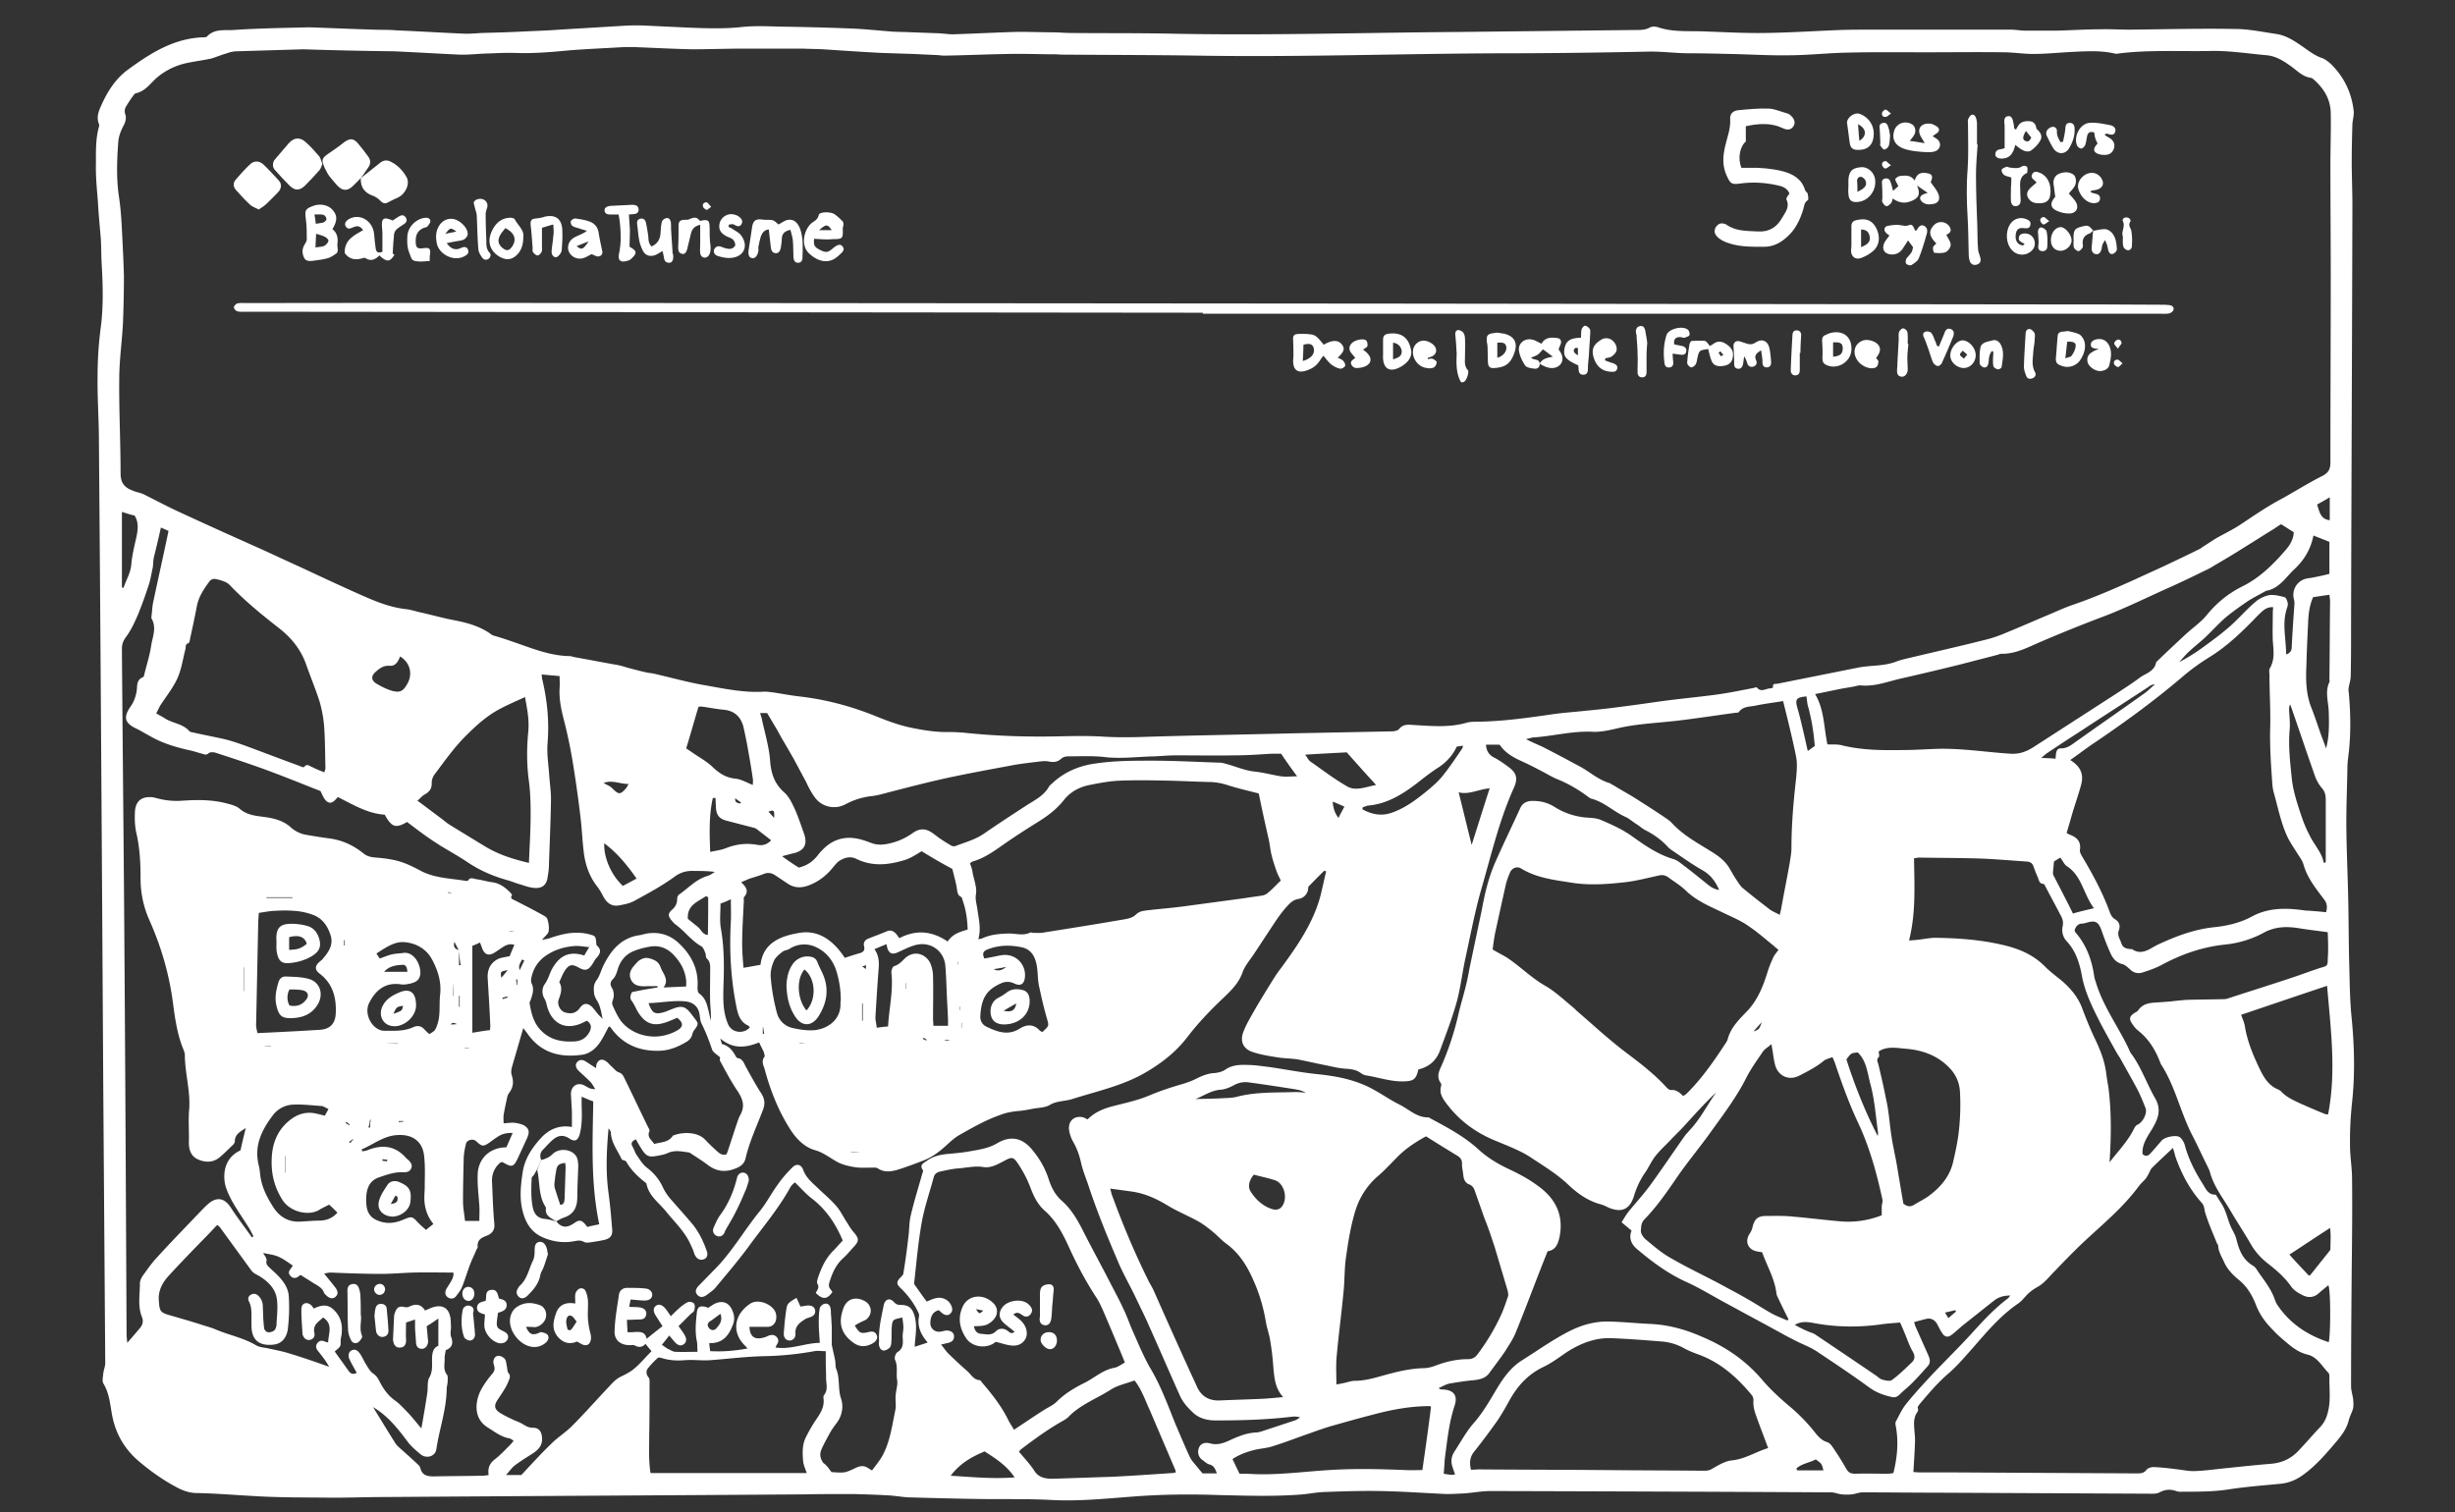 <svg xmlns="http://www.w3.org/2000/svg" fill="#ffffff" viewBox="0 0 737 454.1"><rect x="0" y="0" width="737" height="454.1" fill="#333333" stroke="none"/><path d="M92.8 8.2c6 .2 12.7.5 19.3.7 2.2.1 4.5 0 6.7.2 6.8.3 13.5.7 20.3 1 1.8.1 3.7-.1 5.5-.2 3.9-.1 7.8-.2 11.7-.4 3.9-.2 7.8-.3 11.7-.6l19.9-1.2c2.1-.1 4.2-.1 6.2 0l12.7.6c5.3.2 10.7.4 16-.2 3.9-.4 7.8-.2 11.7-.1 7.3.1 14.7.3 22 .6 3.8.2 7.6.6 11.5.9 1.9.1 3.8.1 5.7.2l8.4.3c1.4.1 2.7.3 4 .3 6.1-.2 12.1-.5 18.2-.7 3.8-.1 7.7.1 11.5.1 1.9 0 3.8.2 5.8.2 9.9.1 19.8 0 29.7.2 28.8.6 57.6-.3 86.4-.5l53.5-.6c1.3 0 2.7 0 4-.7.7-.4 1.8-.4 2.6-.1 4.2 1.4 8.5 1.1 12.8 1.2 6.4.2 12.8.6 19.2.5 7.6-.1 15.2-.6 22.7-.9 3.4-.1 6.7-.1 10.1-.1h41c1.5 0 3 .3 4.5.3h9.3c4.3-.1 8.6-.4 12.9-.4 3-.1 6 .1 9.1.1 10.5-.1 21.1-.4 31.6-.2 4.1 0 8.2.9 12.4 1.5 3.2.5 5.7 2.3 8.3 4.1 1.7 1.2 3.3 2.4 5.3 3.1 1.7.6 3.2 2.2 4.4 3.6 3 3.6 4.7 7.8 5.2 12.4.1 1.2-.3 2.5-.4 3.8-.1 3.7-.2 7.5-.2 11.2 0 4.5.2 8.9.2 13.4-.1 42.3-.3 84.6-.4 126.9 0 4.7 0 9.4-.1 14.2 0 1.2-.4 2.3-.6 3.5-.1.5-.1.9 0 1.4.6 6.6.7 13.2-.2 19.9-.1.9-.2 1.9-.2 2.9-.1 6.3-.4 12.6-.3 18.9.1 7.8.5 15.5.6 23.3.1 6.2.1 12.3.3 18.5.1 4.9.2 9.8.7 14.6.8 8.4 1 16.8.1 25.1-.5 4.6-.7 9.2-.6 13.9.1 3 .6 6.1.6 9.1.1 9 0 17.9-.1 26.9-.1 11.8-.2 23.5-.2 35.3 0 1.2.4 2.5.6 3.7.1 1 .2 2.1 0 3-.3 1.2-1 2.3-1.3 3.6-.7 2.7-2.3 4.7-4 6.7-2.9 3.4-5.8 6.8-9.5 9.5-2 1.5-4.2 2.5-6.8 2.8-5.2.5-10.5.9-15.7 1.7-4.5.7-8.9.7-13.4.7-.8 0-1.6.1-2.4-.2-1.8-.6-3.3-.5-5 .4-.9.5-2.2.4-3.3.4l-62.6-.3c-7.8 0-15.5-.1-23.3-.1-1.1 0-2.1.5-3.2.6-1 .1-2 .1-3 0-1.1-.1-2.1-.6-3.2-.6-34.1-.2-68.1-.3-102.2-.4-2.6 0-5.2.5-7.8.7-1.8.1-3.7.2-5.5.2-6.7-.3-13.4-.8-20.1-.9-5.6-.1-11.2.1-16.8.3-2.1.1-4.1.5-6.2.7-8.5.7-16.9.4-25.4.2-8.7-.3-17.4-.2-26.1.5-7.9.6-15.8 1.4-23.7 1-7.1-.4-14.2-.2-21.3-.3-7.3-.1-14.5-.3-21.8-.5-2.1-.1-4.1-.5-6.2-.6-3.4-.2-6.9-.3-10.3-.4-5 0-9.9 0-14.9.1-42 .3-84 .5-125.9.8-5.2 0-10.4.2-15.6.2-7.9-.1-15.8 0-23.7-.5-5.7-.3-11.5-.8-17.2-.9-2.1 0-4.3-.8-6.1-1.8-4.1-2.2-7.9-4.9-11.4-7.9-4.5-3.9-7.1-8.8-8-14.6-.5-2.9-.8-5.8-2.4-8.5-.5-.7-.2-2-.1-3 .1-1.1.6-2.2.6-3.2l-.6-83.7-.3-49.9c-.3-47.8-.6-95.5-1-143.3 0-6.5-.5-13-.4-19.4 0-4.8.3-9.6.9-14.3.9-6.6.7-13.2.3-19.9-.1-2.2-.1-4.5-.2-6.7-.3-3.8-.7-7.6-.9-11.5-.3-3.8-.7-7.7-.6-11.5 0-3.7-.1-7.4.9-11 .1-.3.1-.7 0-.9-.9-2.3.1-4.2 1-6.2 1.8-3.9 4.2-7.5 7.6-10 6.8-5 13.9-9.5 22.7-9.8.4 0 .9 0 1.1-.2 2.3-2.5 5.4-1.8 8.1-2 7.4-.5 14.7-.6 22.6-.8zm44.9 277c-.5-.8-.9-1.7-1.3-2.4-.2.9-.3 2.1 1.3 2.4.1 1.5.1 3 .1 4.6h.5c-.3-1.6-.4-3.1-.6-4.6zm29.3 81.5c.8 1.1 2 1.9 3.5 1.5.7-.2 1.4-.6 2.1-1.1 1.2-.8 1.9-.8 2.9.3.3.3.5.6.8 1 1.1-.3 2.2-.5 3.6-.8-2.6-12.3-2-24.6-1.8-36.9-1.2-.4-2.2-.9-3.5-1.4v2.4c.1 2.9.2 5.7-.5 8.6-.5 2-1.4 2.7-3.1 1.6-1.9-1.3-3.5-1-5 .3-1.1.9-2 2-3 3-.9.9-1 2-.5 3.2-.4.9-.8 1.8-1.3 2.8-.3.5-.5.9-.8 1.4-.2.4-.8.8-.8 1.2-.1 2.4-.2 4.9.1 7.3.3 2.3.8 4.6 3.9 4.9 1.2.1 2.3.5 3.4.7zM91.1 14.8l-20 .6c-1.1 0-2.2.3-3.3.7-1.5.4-3 1.1-4.5 1.5-2.3.5-4.7.8-7.1 1.3-3.4.7-6.5 2.2-9.2 4.5-1.9 1.7-3.4 4-6.2 4.6-.4.1-.7.6-1 1-.6.8-1.1 1.6-1.6 2.4-.6.9-1 1.7-.6 2.9.4 1.1.1 2.3-.5 3.4-.8 1.5-1.5 3.3-1.6 5-.4 5.4-.6 10.8.2 16.3.6 3.9.8 7.9 1 11.9.2 4 .4 8 .5 12 0 4.8-.1 9.6-.3 14.4-.3 5.5-1.1 11-1.1 16.5-.1 9.4.4 18.9.4 28.3 0 2.3.7 3.8 2.7 4.8.6.3 1.2.5 1.7.7 1 .3 2 .5 2.9 1 3.2 1.6 6.4 3.3 9.6 4.8 8.2 3.8 16.4 7.5 24.7 11.2 4 1.8 8 3.7 12 5.5 6.2 2.9 12.4 5.8 18.7 8.6 4.3 1.9 8.7 3.7 13.4 4.2 1.7.2 3.3.8 4.9 1.1 3 .7 5.9 1.5 8.9 2.1 4.2.8 8.3 1.8 11.8 4.4.2.2.6.3.9.4 1.7.5 3.3 1 5 1.6 5.7 1.9 11.3 4.4 17.6 4.5.5 0 .9.2 1.4.3 4 .7 8 1.5 12 2.2 1.3.2 2.5.5 3.7.9 1.9.5 3.7 1 5.5 1.4.8.2 1.6.3 2.4.4 5.3 1.2 10.5 2.7 15.9 3.6 5.6 1 11.3 2.2 17.1 1.9 1-.1 2.1.1 3.1.2 2.6.4 5.2.9 7.8 1.2 7.9.9 15.5 2.9 22.9 5.9 3.5 1.4 6.9 2.7 10.7 3.5 3.9.8 7.7 1.4 11.6 1.3 1.4 0 2.9.1 4.3.2 9.4 1 18.8 1.3 28.3 1.1 4.6-.1 9.1-.2 13.7.1 3.6.2 7.2.2 10.8.1 15.1-.5 30.2-.7 45.3-1.1l30.2-.6c.3 0 .7 0 1-.1.4-.1 1-.2 1.3-.6 1.3-1.6 2.9-1.3 4.6-1.2 5.3.3 10.5.8 15.7-.7 1.1-.3 2.2-.3 3.3-.3 7.7-.1 15.3-1.2 22.9-2.3 2.2-.3 4.4-.5 6.7-.7 3.7-.4 7.5-.7 11.2-1.2 4.9-.6 9.8-1.3 14.7-2 5.3-.7 10.6-1.2 15.9-1.9 3.8-.5 7.6-1.3 11.3-2 .4-.1 1-.3 1.1-.2 1.3 1.7 2.8.2 4.2.3.2 0 .7-.3.7-.3-.3-1.3.8-1 1.3-1.1l24-4.8c3.8-.8 7.8-.4 11.5-1.8 1.3-.5 2.6-.8 3.9-1.1 7.5-1.8 15.1-3.5 22.6-5.4 2.2-.5 4.5-1.3 6.6-2.2 4.4-1.8 8.7-3.7 13-5.5 2.4-1 4.7-2.1 7.1-2.9 6.4-2.2 12.6-4.9 18.8-7.7 2.8-1.3 5.7-2.6 8.5-3.9 3.6-1.7 7.2-3.4 10.8-5.2.4-.2.8-.6 1.2-.8l3.4-2.2c2.6-1.5 5.4-2.8 7.9-4.5 3.6-2.4 7.1-4.8 10.9-6.9 4.5-2.4 8.8-5.2 13.4-7.5 1.9-1 2.4-2.1 2.4-4.1 0-18.6.1-37.3.1-55.9 0-11.1-.1-22.2-.1-33.4 0-5.2.2-10.4.1-15.6-.1-4.2-2.1-7.4-5.2-10.1-.2-.2-.4-.3-.6-.4-2.5-.3-4.1-2-6-3.4-2.2-1.6-4.5-3.1-7.3-3.4-5.6-.5-11.2-1.4-16.9-1.3-9.3.2-18.7-.4-28 .8-.4.1-.8 0-1.2-.1-4.2-.9-8.4-.6-12.7-.4-3.8.2-7.7.6-11.5.6-2.9 0-5.9-.5-8.8-.5-7.8-.1-15.5 0-23.3 0-7.8 0-15.7-.1-23.5.1-6 .1-12 .8-17.9.8-5.8.1-11.7-.3-17.5-.4-4.1-.1-8.2-.2-12.2-.2-4.1 0-8.2-.6-12.4-.5-14.6.3-29.3.5-43.9.5-30.4.1-60.8 1.2-91.1.7-13.6-.2-27.2-.2-40.8-.3-.8 0-1.6-.1-2.4-.1-4.6 0-9.1-.2-13.7-.1-6.4.1-12.8.4-19.2.5-1 0-2.1-.2-3.1-.2l-6.4-.3-9.3-.3c-5.9-.3-11.8-.7-17.7-1.1-2.1-.1-4.2-.1-6.2-.2h-17.5c-5.2 0-10.4.2-15.6.2-5.3-.1-10.7-.4-16-.6-1.8-.1-3.7-.1-5.5 0-5 .3-10.1.5-15.1.9-5.4.5-10.8 1-16.3.8-3.2-.1-6.4.1-9.6.2-2.5.1-5 .4-7.4.3-6.5-.3-13.1-.7-19.6-1-9.2-.1-18.3-.3-27.2-.6zM249.6 442c4 .3 4 .3 7.4-1.3 1.3-.6 2.4-.7 3.6.1.4.2.7.5 1.2.7 1.1-1.5 2.2-2.8 3-4.2 2.4-4.3 3-9.2 4-14 .3-1.4-.1-3 .1-4.5.1-1.5.7-3 .4-4.6-.3-1.9.3-3.9-.6-5.9-.3-.6.2-2 .7-2.3 1.8-1.1 1.7-2.6 1.6-4.3-.1-1 .2-2.1.2-3.1s-.2-2-.3-3c-2.9.6-3 .6-3.2 3-.1 1.4 0 2.7-.1 4.1 0 .6-.1 1.4-.4 1.8-.4.5-1.1.9-1.7 1-.9.1-1.4-.6-1.6-1.5-.1-.5 0-1 0-1.4-.2-3.6.7-7.2 1.4-10.7.4-1.9 1.9-2.3 3.1-.9.6.6 1 .8 1.8.8 2.6 0 3.7.9 4.4 3.5.3 1.1.4 2.2.4 3.3 0 1.9-.3 3.7-.4 5.8 1.4-.5 2.5-.8 3.9-1.3-2.1-2.4-3.2-4.9-2.6-7.9.1-.5-.2-1.1-.4-1.5-1.3-2.6-3-4.9-5.1-6.9-1.4-1.3-1.3-2 .1-3.4.3-.3.7-.7.7-1.1.6-3.6 1.1-7.3 1.5-10.9.3-2.1.2-4.3.7-6.4 1-4.3 2.3-8.4 3.5-12.7.1-.3.3-.7.2-.9-1.3-1.7.4-2.3 1.2-2.9 1.8-1.3 3.9-1.8 6.1-2 2.2-.2 4.5-.4 6.7-.8 2.8-.5 5.7-.9 8.2-2.4 3.9-2.3 7.3-1.8 10.3 1.6 2.3 2.7 4.1 5.7 5.2 9.1.8 2.5 1.9 4.7 3.9 6.5 3.1 2.7 5 6.2 6.8 9.8 2.6 5.1 5.3 10 7.9 15.1 1.3 2.5 2.6 4.9 3.8 7.5 1 2 1.7 4.1 2.6 6.2 1.7 3.8 3.3 7.8 5.4 11.5 3.2 5.3 5.3 11.1 7.6 16.8 1.4 3.3 2.8 6.6 4.3 9.9.3.6.6 1.1 1 1.6l2.9 3.5h4.3c-.5-1.4-.9-2.4-2.3-2.7-.7-.2-1.3-.8-2-1.3a3 3 0 0 1-1.1-3.6c.4-1.2 1.6-1.9 3.4-1.4 2.2.6 4.1-.1 6-1 2.6-1.2 5.1-2.2 8-2.3.5 0 .9-.2 1.4-.3 3.3-1.1 6.7-2.2 10-3.3.6-.2 1.1-.6 1.6-.9-.9-.3-1.8-.3-2.6-.2-7.6.9-15.1 1.1-22.7 1.1-2.4 0-4.8-.5-6.7-2.2-1.7-1.6-3.3-3.3-4.2-5.5-3.1-6.9-6.1-13.9-9.2-20.8-1.3-3-2.8-5.9-4.2-8.9-1.5-3.1-3.2-6.1-4.6-9.2-3.4-7.9-6.7-15.9-9.4-24.1-.7-2.1-1.6-4.2-2.1-6.4-.5-2.3-1.2-4.4-2.4-6.5-.7-1.2-1.2-2.7-1.3-4-.1-2.6 1.9-4 4.3-3.4.4.1.8.4 1.3.6 2.1-2.1 4.7-3.2 7.4-3.9 3.8-1 7.7-1.8 11.2-3.3 3.3-1.4 6.7-2.5 10.2-3.5 1.2-.4 2.4-.8 3.6-1.4 1.8-.9 3.6-1.7 5.7-1.8 1.1-.1 2.3-.4 3.2-1 2.4-1.7 5.2-1.5 7.9-1.4 1.8.1 3.7.4 5.5.6 4.7.7 9.3 1.6 14 2.1 6 .6 11.9 1.7 17.2 4.7 2.6 1.4 5 3.1 7.6 4.4 2.9 1.4 5.3 4 8.8 3.9.2 0 .4.2.6.3 5 2.7 10 5.3 14.3 9.2 2.7 2.5 5.8 4.4 9.2 6 3 1.4 6 3 8.7 5 5.2 3.7 7.9 8.6 6.6 15.3-.5 2.4-1.3 4.1-3.6 4.4-1 2.5-1.9 4.8-2.8 7.1-2.3 5.9-4.5 11.8-6.9 17.6-.8 1.9-2 3.6-3.1 5.4-1.5 2.2-3.2 4.4-4.8 6.6-1.1 1.4-2.7 1.8-4.4 2-2.4.2-4.9.6-7.3 1-1.2.2-2.3.9-3.4 1.4.4.4.8.4 1.1.4 3.3.1 4.7 1.7 3.7 4.8-1.7 5.1-2.2 10.3-2.9 15.5-.2 1.6-.2 3.3-.4 5 1.3.2 2.3.5 3.4.2-.3-.9-.6-1.7-.8-2.4-.5-1.5-.3-3 .6-4.4 1.9-2.9 3.6-6.1 5.9-8.7 2.8-3.2 4.8-6.8 6.9-10.3 2-3.3 4.2-6.4 7.6-8.5 4.3-2.7 8.5-5.7 13-8.1 4-2.2 8.3-3.6 13-3.5 4 .1 8 .5 11.9.7 5.7.2 10.9 1.6 16.1 3.9 7.1 3 13.1 7.1 18.1 13 2.3 2.7 5 5.2 7.7 7.5 2.9 2.4 5.5 5 7.9 8 1 1.3 2.1 2.6 3.8 3.1.6.2 1.2.8 1.6 1.4 1.5 2.2 2.9 4.4 4.2 6.7.7 1.2 1.5 1.4 2.7 1.4 3.2-.1 6.4 0 9.6 0 .6 0 1.2-.1 1.8-.2 1.2-4.8 1.6-9.5.7-14.2-.1-.4-.1-.9 0-1.2 1-1.8 1.8-3.7 3.1-5.3 2.3-2.9 4.8-5.6 7.3-8.3 4.3-4.6 8.9-9 13.1-13.7 3.1-3.4 6.3-6.8 10-9.6.3-.2.5-.5.9-1-1.9 0-3.3.4-4.6 1.3-3.2 2.5-6.4 5.1-9.6 7.6-1.1.9-2.1 1.9-3.3 2.8-1.2 1-2.2.8-3-.5-.6-.9-1-1.8-1.5-2.7-.7-1.2-1.8-1.8-3.2-1.5-1.2.3-2.4.6-3.7 1 .2.5.3.9.4 1.2l3.6 8.1c.6 1.3 1.2 2.6.2 3.8-1.6 1.8-3.2 3.6-4.9 5.3-1.1 1.1-2.4 2.1-3.5 3.2-.7.7-1.4 1.1-2.3.9-2.4-.5-4.7-1.3-6.8-2.8-5.2-3.8-10.6-7.4-16-11-2-1.3-4.3-2.1-6.4-3.2-1.6-.8-3.1-1.6-4.7-2.5-5.5-3-10.9-5.9-16.4-8.9-3.9-2.1-7.6-4.4-11.6-6.2-5.5-2.5-10.2-6-14.7-9.8-1.8-1.5-2.6-3.4-1.7-5.6-1-.8-1.9-1.6-3-2.5.7-1.1 1.3-2.2 2.1-3.2 2.2-2.7 4.6-5.3 6.7-8.2 3.4-4.7 6.7-9.6 10-14.3.5-.7 1.1-1.3 1.7-2 3.2-3.4 5.2-7.5 7.9-11.3-3.5 3.3-6.7 6.9-9.9 10.4-1.2 1.3-2.6 2.6-3.8 3.9-1.5 1.6-3.2 3.1-4.6 4.9-1.1 1.4-1.9 3.2-2.9 4.7a24.6 24.6 0 0 0-3.5 7.3c-1.3 4-3.7 5-7.6 3.4-.8-.4-1.6-.8-2.4-1-3.7-1-6.7-3.1-9.4-5.6-3.3-3.2-7.2-5.6-11-8.1-1.3-.9-2.7-1.7-4.2-2.4-2.5-1.2-5.1-2.2-7.7-3.3-5.8-2.5-10.6-6.2-14.3-11.3-1-1.4-1.8-2.8-1.3-4.7.1-.3.1-.7 0-.9-1.4-1.8-.7-3.5.1-5.2a87 87 0 0 0 5.2-15.9c.7-2.9 1.6-5.8 2.3-8.8.4-1.6.7-3.3 1-4.9l3.6-17.1c.9-4.9 2-9.7 4-14.3 2.4-5.5 5.1-11 7.6-16.5.6-1.3 1.7-2 3.2-2.1 2.6-.1 4.9.4 7.1 1.8 2.7 1.7 5.6 2.7 8.7 3.1 1.7.2 3.6.1 5.2.8 3.3 1.4 6.6 2.9 9.5 5 3.8 2.7 7.5 5.3 12.1 6.7.7.2 1.5.6 2.1 1.1 2.7 2 5.3 4.1 7.9 6.2 1.1.9 2.2 1.8 3.9 2-1.2-2.7-2.6-4.5-5-5.9-3.2-1.8-6.2-4-9.2-6-.4-.3-.8-.6-1.1-.9-1.9-2.1-4.1-3.7-6.6-5-1.1-.5-2-1.4-3-2-1.1-.7-2.1-1.6-3.2-2.1-3.6-1.6-6.4-4.5-10.3-5.5-.4-.1-.7-.4-1-.6-2.8-2.1-5.9-3.9-9.1-5.2-1.5-.6-2.8-1.4-4.3-2.2-2.1-1.1-4.2-2.2-6.4-3.2-2.7-1.2-5.1-2.6-6.7-5h-4.1c.1 2 1 3.2 2.7 4 1.3.7 2.6 1.6 3.8 2.5 2.7 1.9 3.2 3.6 1.8 6.6-4.4 9.8-6.8 20.3-9.8 30.6-1.9 6.7-3.2 13.7-4.7 20.5-.9 4.2-1.4 8.5-2.5 12.7-1.4 5.1-3.3 10-5.1 14.9-1.1 3-3.3 5-6.5 5.7-.7 3-1.4 3.5-4.4 3.6-3.9.1-7.5-1.2-11.3-1.8-.6-.1-1.2-.4-1.7-.8-1.3-.9-2.8-1.1-4.3-1.2-1.8-.1-3.6-.5-5.4-.9-3.1-.6-6.1-1.3-9.1-1.9-2-.3-4-.3-6-.6-2.5-.4-5.1-.8-7.5-1.6-2.8-.9-3.9-3.1-2.9-5.9.6-1.7 1.5-3.3 2.4-4.9 1.6-2.9 3.4-5.8 5.1-8.6 1.2-1.9 2.3-3.8 3.7-5.6 5-6.8 9.8-13.7 12-21.9.6-2.4 1.1-4.9 1.7-7.3-.2-.1-.3-.2-.5-.3-1.6 1.5-3.1 3.1-4.7 4.7-.2.2-.2.6-.2.9a3.4 3.4 0 0 1-2.8 2.9c-1.5.2-2.5 1.1-3.4 2.1-1.3 1.4-2.4 2.9-3.5 4.5-2.2 3.3-4.4 6.7-6.6 10-1.2 1.8-2.7 3.5-3.4 5.5-1.1 3.1-3.2 5.2-5.5 7.4-3.9 3.7-7.6 7.5-10.9 11.8-3.4 4.5-7.7 7.9-12.5 10.7-6.9 4.1-14.7 5.7-22.2 8.1-2.2.7-4.7.5-6.8 1.8-1.2.7-2.9.8-4.4 1-1.7.3-3.4.7-5.2.8-1.8.2-3.6.5-5.3 1.2-4.3 1.5-8.3 3.8-12.2 6-1.4.8-2.7 2-3.9 3.1-2.1 1.9-4.3 3.6-7 4.6-2.1.8-4.2 1.6-6.3 2.3-2.4.8-4.9 1.6-7.3 0-.5-.3-1.2-.2-1.9-.2-1.5 0-3.1.1-4.6-.1-1.6-.2-3.3-.6-4.8-1.2-2.6-1.2-4.7-3.2-7.7-4-3-.9-5.4-3.3-7.2-6.1-3.6-5.6-6-11.7-7.7-18-.3-1.2-1.2-2.5-.1-3.9.2-.2-.1-.9-.2-1.4-.4-.9-.9-1.8-1.4-2.9-4 1.6-7.8 2.1-11.7-1.2.4 1 .4 1.6.6 1.7 2 .5 3.2 2 4.1 3.7.1.2.3.4.5.5 1.6.2 1.9 1.5 2.5 2.6 1.5 2.7 3 5.5 4.7 8.1 1 1.6 1.1 3.1.5 4.7-1.8 4.8-4 9.4-5.2 14.4-.3 1.5-1 2.4-2.5 3.1-3.3 1.5-6.1 1.3-8.9-.8-1.7-1.3-3.5-2.4-5.3-3.6-.2-.1-.4-.2-.7-.2-2-.3-4-.7-6 .2-1.1.5-2.3.7-3.5.9-2.2.4-3 0-4.2-1.8-.7-1.1-1.3-2.1-1.9-3.2-1.2.5-1.6 1.2-1 2.2.5.8.7 1.8 1.3 2.6.9 1.3 1.7 2.7 3 3.7 2.1 1.6 3.7 3.5 4.8 5.9.8 1.7 1.8 3 3 4.3 2 2.3 4 4.5 6 6.9 1.9 2.4 3.2 5.1 4.2 8 .4 1.2 0 2.1-.9 2.4-1 .4-2 0-2.6-1.1-.3-.5-.4-1-.6-1.6-.4-.9-.8-1.8-1.2-2.6-1.8-3.5-4.6-6.1-7-9.1-2.1-2.6-5.1-4.6-5.8-8.2 0-.1-.2-.3-.3-.4-2.3-1.8-4.3-3.7-5.8-6.3-.2-.4-1.3-.4-1.4-.8-1.2-2.6-3.1-4.9-3.2-7.9 0-.4-.4-.9-.7-1.3-.6 6.6-.9 13 0 19.5.5 3.6.8 7.3 1.1 11 .1 1.8-.7 2.6-2.4 3-1.3.3-2.7.5-4 .7-.7.1-1.5.2-2.1-.1-1-.6-1.9-.4-3-.2-3.2.6-6.5.1-9.4-1.2-3.2-1.4-5-4.1-5.9-7.5-1.1-4-.7-7.9-.1-11.9.6-4.2 2.9-7.6 5.7-10.6 2.3-2.4 5.3-3.8 9.1-3.1v-4.6l-.3-5.3c0-2.5 2.1-3.7 4.2-2.5.9.5 1.7 1.1 3.1 1-.5-.8-.9-1.5-1.3-2-1.1-1.1-2.3-2.2-3.5-3.3-1-.9-1.3-1.9-.7-2.7.7-.9 1.7-.9 2.6-.3 1 .6 2 1.3 3.1 2 .1-.4.1-.8.2-1.2.6-1.4 1.7-1.7 2.9-.8.6.4 1 1 1.6 1.5.7.6 1.3 1.5 2.2 1.8.9.3 1.2.8 1.6 1.6 2.4 4.9 4.7 9.8 7.1 14.7.2.4.6 1 .5 1.3-.9 1.9.7 2.7 1.4 3.9 2-.6 4.3-.4 5.6-2.5 2.9-1.2 7.4-1.2 9.7 1.2 1.1 1.2 2.4 2.4 3.6 3.5.8.7 1.6 1.3 2.8.9.2-.5.4-.9.5-1.3.8-2.4 1.6-4.9 2.4-7.3.4-1.1.7-2.3 1.3-3.3 1.4-2.6.7-4.7-.8-7-2-2.9-3.6-6-5.3-9.1-.2-.4 0-1 0-1.1-1-.9-2.1-1.5-2.4-2.3-.9-2.7-1.9-5.3-3.2-7.9-.5-1-.4-2.2-.7-3.3-.5-2-2.1-3.1-4-3.3-3.7-.4-7.4.4-11.2.5 1.1 3 1.8 3.6 5 2.6.6-.2 1.2-.5 1.8-.7 3.2-1.3 4.2-1.1 6.3 1.7.2.3.4.5.6.8 1.4 1.8 1.4 1.8-.1 3.9-.2.2-.3.6-.4.8-.2 1.3-1.1 2.2-2.1 2.7-2.4 1.4-4.9 2.4-7.7 2.5-6 .2-11.1-1.8-14.7-6.9-.1-.2-.4-.3-.6-.4-1 1.8-1.8 3.6-2.9 5.1-1.2 1.7-3 3.1-5.1 3.4-6.4.9-12.1-.4-16.2-6-.4-.6-.9-1.2-1.5-2l-3.4 11.7c-.2.7-.3 1.6-.1 2.3.7 2.2.5 3.7-.7 5.4-.3.4-.5.8-.6 1.3-.4 1.8-.8 3.6-1.1 5.4-.1.8 0 1.7 0 2.5 1.1-.1 2-.2 2.9-.2 1 .1 2.1.3 3 .7 1.7.9 2 2 1.2 3.8-.9 2-1.8 3.9-2.7 5.9-1.4 3-1.9 3.1-4.6 1.5-.1-.1-.3 0-.7 0a6.88 6.88 0 0 0-2.6 5.7c.2 4.2.3 8.5.7 12.7.2 1.9-.7 3-2.2 3.6-1.8.7-3 1.3-2.8 3.5 0 .2-.2.4-.3.6-.6 1.4-1.2 2.7-1.8 4.1-.9 2.3-1.6 4.7-2.5 7-.4 1.1-1.2 2.1-1.9 3-.5.7-1.4.9-2.2.5-.9-.5-1.2-1.3-.9-2.2.2-.6.6-1.1.9-1.6.7-1.2 1.6-2.3 1.4-3.8-4.1 0-8.1-.1-12.1 0-3.2.1-6.4.4-9.6.4-5 0-10.1-.2-15.1-.4-.7 0-1.4.2-2 .3 1.2 1.5 2.3 2.8 3.3 4.1 1 1.3.9 2.2.1 2.9-.8.7-1.9.5-2.9-.6-.2-.2-.4-.3-.5-.6-.6-1.6-2-2.2-3.3-3-1.2-.8-2.4-1.5-3.8-2.4-.8.7-1.9 1.5-3 .3-1.2-1.2.2-2.1.7-3.1-1.5-1-2.8-2-4.4-2.7-1.4-.6-2.9-.7-4.5-1.1.4.8 1.2 1.7 1 2.3-.2 1.2.4 1.6 1 2.2.9.9 1.9 1.7 2.8 2.7 1.6 1.7 2.8 3.7 2.9 5.9.2 3.2.1 6.6-.3 9.8-.3 2.2-1.5 4.2-4 4.6-3.7.5-6.8-.6-6.9-5.4v-1.2c-.1-2.1.3-4.3-.8-6.4-.4-.8-.1-1.6.7-2 .8-.4 1.6-.2 2.2.4.9.9 1.3 2 1.3 3.2.1 2.2.1 4.3.4 6.5 0 .5.7 1.2 1.1 1.2.6.1 1.4-.1 1.9-.5.4-.3.6-1 .7-1.5.1-2.7.5-5.5.1-8.1-.5-3.2-2.9-5.4-5.7-7-.8-.4-1.5-.8-2-1.5-3.1-4.3-6.2-8.5-9.3-12.8-.2-.3-.5-.5-.9-.8-1.5 1.6-2.9 3.1-4.4 4.6-3.4 3.5-6.8 7-10.1 10.6-2 2.2-3.3 4.6-3 7.7.2 2.9.4 3.4 3.2 4.2 3.1.9 6.3 1.8 9.4 2.8 1.5.5 3.1.9 4.5 1.5 4 1.7 8.3 2.5 12 4.7 1 .6 2.3.7 3.4.9 2.2.5 4.5.9 6.7 1.6 4 1.2 8 2.6 11.9 4-.9-1.7-2.1-3.2-3.2-4.6-.6-.7-1-1.5-.4-2.4.6-.9 1.4-1 2.3-.6.3.1.6.2 1 .3.1-2.7 1.6-5.5-1.5-7.5-1.4 1.3-3.2 2.2-2.6 4.7.2.9-.3 1.8-1.3 2-1 .2-1.7-.3-2.1-1.2-.1-.2-.2-.4-.2-.7-.1-2.5-.4-5.1-.3-7.6.1-1.5 1.6-2 2.8-1 .4.3.6.7.9 1.1.3-.1.6-.3.9-.4 2.4-.9 3.9-.6 5.6 1.3 1.6 1.8 2.1 3.9 1.9 6.2 0 .7-.2 1.4-.3 2.1-.1.7.1 1.5-.2 2.1-.3.6-1.1 1.1-1.6 1.6 1.4 2 2.8 3.9 4.2 5.9.6.8 1.3 1.1 2.4.5-.7-1.3-1.5-2.6-2.1-3.9-.6-1.2-.4-2.3.5-2.8s1.8-.2 2.6 1c.6.9 1 1.8 1.5 2.7.7 1.1 1.4 2.5 2.4 3.2.9.6 1.3 1.2 1.8 2.1 1.2 2.4 2.6 4.5 4.9 6.1 1.4 1 2.6 2.4 3.8 3.6 1.3 1.4 2.4 2.8 4 4.7.7-3.9 1.3-7.4 1.8-10.8.2-1.5-.1-3.3.6-4.5 1-1.8.8-3.5.8-5.3 0-1.8.2-3.6 1.9-4.2v-8.2c-1.3.9-2.3 1.6-3.5 2.3l.3 3.3c0 .5.2 1.1.1 1.6-.2 1-.7 1.8-1.8 1.9-1.2 0-1.7-.7-1.8-1.8l-.3-4.3v-2.7c-1.1.4-1.8.6-2.7.9 0 1.7-.1 3.4 0 5 .1 1.4-.4 2.4-1.6 2.5-1.3.2-2.1-.6-2.3-2.2v-.5l.3-6.5c0-.5.2-1.1.4-1.6.4-1.1 1.2-1.7 2.4-1.4.5.1 1.2.2 1.6 0 2-1 3.7-.9 4.9 1.1 1-.4 1.9-.9 2.8-1.1 2.4-.6 4.1.3 4.7 2.7.3 1.1.2 2.2.3 3.3 0 1-.3 2 0 2.9.8 2.1.3 3.4-1.6 4.1-.1 1-.4 1.8-.3 2.6 0 1.6-.5 3.3.7 4.8.3.4.2 1.2.2 1.8 0 .9-.3 1.7-.3 2.6-.1 6.1-2.2 11.9-3.1 17.9-.3 2.2-2.9 3-4.7 1.6-1.4-1.2-2.9-2.4-3.9-3.8-3-4-6-7.8-10.4-10.4 2.2 3.6 4.4 7.2 6.6 10.7.3.5.7.9 1.1 1.3 1.8 1.6 3.6 3.2 5.3 4.8.5.4 1 .9 1.2 1.5.5 2.2 2.1 2.5 4 2.5 4.9-.1 9.8-.1 14.6-.2.6 0 1.2-.1 1.9-.2-.3-1.9.2-3.4 1.7-4.6 1.7-1.3 3.2-2.9 4.7-4.4.4-.4.7-.8 1.1-1.3-.5-.3-.8-.6-1.2-.7-2.5-.4-4.5-2-6.6-3.3-4-2.5-3.8-6.9-2.5-10.2.9-2.1 2.3-4 3.8-5.8.7-.8.9-1.4.7-2.3-.1-.5-.3-.9-.3-1.4.1-1 .6-1.8 1.6-1.8.7 0 1.5.5 1.9 1 .4.6.4 1.5.6 2.3.1.6.1 1.4.4 1.8.7.8.5 1.5.2 2.2-.4 1-.8 1.9-1.4 2.8-.7 1.2-1.5 2.3-2.2 3.4-.9 1.5-.7 2.5.7 3.5 1.4.9 2.9 1.6 4.4 2.3.9.4 1.8.7 2.6 1.2 1 .6 1.8 1.1 3.1 1.1 1.7 0 2.5 1 2.7 2.7.3 2.5-1 3.9-2.9 5.1-1.7 1.1-3.5 2.2-5.1 3.4-1 .7-1.7 1.8-2.8 3h4.6c3-3.2 5.9-6.4 9-9.4 1.9-1.9 4.3-3.4 6.2-5.3 3.8-3.8 7.3-7.8 11-11.7 1.1-1.2 2.1-2.4 3.8-3.2 1.2-.6 2.6-1.3 3.6-2.1 2-1.6 3.7-3.7 5.5-5.5-.7-.8-1.2-1.4-1.8-2.2-.9 1-2 1.2-3.2.5-.4-.2-1.1-.1-1.6-.1-2.7 0-4.6-1.5-4.5-4.2.1-3.7.8-7.3 1.3-10.9.2-1.3 1.1-2.1 2.5-2.1 1.8 0 3.7 0 5.5.2 1.3.1 2.1 1.1 2 2-.1 1-.9 1.6-2.3 1.6-1.3 0-2.7-.2-4.2-.3-.1.8-.3 1.4-.4 2.2 1.2.1 2.3 0 3.3.2 1.3.2 2 1.1 1.8 2.1-.2 1.2-1 1.5-2.1 1.5-1.2 0-2.3.1-3.7.1.1 1.4.1 2.5.2 3.7 2.4.2 5.2-1 5.7 2 1.5-1.2 3.1-2.5 4.8-3.8-.8-1.2-1.4-2.2-2-3.1-.9-1.4-.8-2.4 0-3 .9-.7 2-.3 3 1 .5.6.9 1.3 1.5 2.1 1.1-1.1 2.1-2.1 3.2-3 .7-.5 1.4-1.1 2.2-1.3.5-.1 1.4.2 1.6.6.3.5.2 1.4 0 2-.2.5-.8.8-1.2 1.2l-3.5 3.5c.8 1.1 1.4 1.9 1.9 2.8.5.9.6 1.9-.3 2.6-.9.7-1.8.3-2.5-.4-.6-.6-1.1-1.3-1.9-2.2-.8 1.1-1.5 1.9-2.2 2.8.9.6 1.5 1.1 2.2 1.4.6.3 1.2.7 1.9.7 2.1.1 4.3 0 6.6 0-.1-1.3 0-2.3-.2-3.2-.6-2.9-.3-5.7 0-8.6.2-1.7.9-2.1 2.6-1.7.3.1.6.2.8.3.6-.4 1.2-.8 1.7-1.1 2.4-1.3 4.6-.6 5.6 2 .6 1.4.7 2.8.1 4.2-1.2 3.2-3 5.6-7.1 5.5.1.9.2 1.6.3 2.4 3.9.2 7.4-.1 11.2-.8-.4-.5-.6-.7-.7-.8-4.2-4.1-3.3-9.5 1.6-12.7 2.4-1.5 6.5.2 7.5 2.6.7 1.9 0 4.4-2.4 4.4H225c.1 2.9 1.5 4 4.3 3.2.5-.1.9-.3 1.3-.5 1-.4 1.9-.4 2.6.4.7.8.5 1.6-.1 2.4-.1.2-.1.4-.3.7 4.6.7 8.7-1.3 13.3-1.4-.1-2.1-.3-4-.3-5.9 0-1.5 0-3 .3-4.5.1-.5.8-1.2 1.4-1.3.9-.3 1.6.3 1.8 1.2.2.8.1 1.6.2 2.4.1 1 .1 2.1.2 3.1v5.6c.3 1.5.7 3.1 1 4.6.2.9 0 2 .4 2.8 1.1 2.8.4 5.9 1.4 8.8.8 2.4.3 5.2-1.5 7.5-.8 1-1.5 2.1-2.1 3.2-.8 1.5-1.6 2.9-2.3 4.5-.6 1.4-.4 2.8.6 4.1.9.6 1.6 1.6 2.4 2.7zm402.7-97.3c-2.2 2.1-4.3 4-6.3 6-.3.3-.5.8-.7 1.2-.3.6-.6 1.2-1 1.8-.7.9-1.7 1.7-2.4 2.7-4.9 6.6-11.3 11.7-17.2 17.3-2.7 2.6-5.3 5.3-7.9 8-1.6 1.6-3.1 3.6-5.1 4.7-1.4.8-2.5 1.6-3.5 2.7-.7.8-1.4 1.6-2.2 2.2-5.5 3.7-9.7 8.8-14 13.7-2.3 2.6-4.6 5.3-7.3 7.6-3.2 2.8-5.8 5.9-8.5 9.1-.2.3-.6.8-.5 1 .4 1-.3 1.4-.6 2.1-.3.8-.5 1.6-.5 2.5 0 1.8.3 3.5.3 5.3-.1 3.1-.3 6.2-.5 9.4.6 0 1.2.1 1.8.1h9.1l55.9.3c1.2 0 2.3.1 3.2-1.1.4-.5 1.4-.8 2.1-.8 2.5.1 4.9.4 7.3.7 1.7.2 3.5.6 5.2.5 2.9-.1 5.7-.5 8.6-.8 4.8-.5 9.5-1 14.3-1.4 3.3-.3 6-1.6 8.2-4 2.2-2.3 4.3-4.8 6.5-7.1 1.4-1.5 2-3.2 2.4-5.1.7-3.3.2-6.7.3-10 0-.4-.1-.9-.3-1.1-2-2-3.3-4.8-6.4-5.5-2.8-.7-4.8-2.4-6.9-4.2-1.2-1-2.4-2.1-3.5-3.3-2.2-2.2-3.9-4.6-5-7.5-1.1-2.8-2.7-5.5-5.1-7.4-1.8-1.5-3.4-3.1-4.4-5.3-.7-1.6-1.7-3.1-1.8-4.9 0-.4-.4-.7-.5-1.1-1.2-3-2.5-5.9-3.4-8.9-.3-1-.2-2-1-2.9-3.7-4.1-6.2-8.9-8-14.1-.2-.9-.4-1.6-.7-2.4zm-604-186.3c-.7 3.2-1.4 6.1-2.1 8.9-.2.9-.2 1.9-.3 2.9-.4 1.9-.7 3.8-1.3 5.6-1 3-2 5.9-3.2 8.8-1 2.3-2.1 4.7-3.6 6.7-.8 1.1-1.2 2.1-1.2 3.4.2 27.5.5 55 .7 82.5.3 41.1.5 82.2.7 123.3 0 .8.1 1.5.2 2.7 1.5-1.7 2.6-3 3.7-4.3 1-1.1 1.2-2.3.7-3.5-1.3-3.3-.6-6.6-.6-10 0-.8.4-1.7.9-2.4 1.3-1.8 2.6-3.7 4.1-5.3 3.8-4.2 7.8-8.3 11.7-12.4 1.3-1.3 2.5-2.7 3.9-3.9 2.6-2.2 4.9-1.6 6.7 1.2 2 3.1 4.2 5.9 6.3 8.9.2-.1.4-.2.5-.3-.6-1.1-1.1-2.2-1.8-3.2-1.5-2.4-3.2-4.8-4.6-7.3-1-1.9-2.1-4.1-2.3-6.2-.4-4 1.1-7.4 4.8-9.1.5-2.3 1-4.4 1.6-6.7-1.7 1.1-3.3 1.9-3.3 4 0 .3-.3.8-.5 1-1.4 1.3-2.7 2.7-4.2 3.9-1.9 1.5-4.2 1.5-6.4.5-2-.9-2.7-2.8-2.7-5 .1-3.4-.2-6.7.1-10.1.4-5.5-1.3-10.8-1.3-16.2 0-.5-.2-1.1-.4-1.6-1.8-4.3-2.5-9-3.1-13.5-1.1-8.8-3.5-17.2-7.1-25.3-1.8-4-2.7-8.2-2.7-12.6 0-4.5-.2-8.9-1.2-13.4-.5-2.1-.6-4.3-.5-6.4.1-3.5 2-5 5.5-4.6l1.2.3c2.6.7 5.1.9 7.8.7 4.5-.3 9-.3 13.3.9 1.2.3 2.6.7 3.5 1.4 2 1.8 4.3 2.2 6.8 2.5 3.2.4 6.3 1 8.8 3.3 1.1 1 2.7 1.8 4.2 2.1 2.3.4 4.7.8 7 1.1 4.1.5 7.5 2.1 10.6 4.6 1.1.9 2.4 1.1 3.8 1.2 2.4.2 4.8.5 7.1 1.2 2 .6 4 1.6 5.9 2.6 4.3 2.4 9.2 2.4 13.9 3.2.2 0 .6 0 .6-.1.7-1.2 1.7-.5 2.6-.4 1.6.2 3.1.7 4.7.9 2.2.3 3.8 1.5 5.3 3 .3.3.7.8.6.9-.6.8 0 1.2.6 1.4 2.7 1.4 5.5 2.8 8.2 4.3.7.4 1.6.8 1.8 1.4.4 1.2.6 2.5.4 3.7-.1.8-1.1 1.5-2 2.6 1-.2 1.8-.3 2.6-.6 3.8-1.3 7.5-2.1 11.5-1.1 1.9.5 2 .5 2.2 2.5 0 .3 0 .7.2.9 1.5 1.3 1 2.5-.1 3.7-.5.5-.8 1.2-1.2 1.8-1.3 2-2.2 2.2-4.2 1.1-1.8-1-2.7-1-3.9.6-.8 1.1-1.3 2.5-1.9 3.8 1.1 1.8.4 3.6-.2 5.3-.5 1.4.5 3.4 2 3.8 1.7.5 3.2.3 4.4-1.4 1.1-1.5 2.3-1.5 3.6-.3.7.7 1.3 1.6 2 2.4l1.2 1.2c-.4-2-.7-4-1.7-5.5-.6-1-.9-1.8-.9-2.8-.1-1.2 0-2.2.8-3.3 1-1.3 1.4-3.2 2.2-4.7 2.3-4.5 5.3-8 10.6-8.8.8-.1 1.6-.4 2.3-.5 3.7-.6 7 .4 9.7 3 3.8 3.6 5.9 7.9 5.5 13.3 0 .6.1 1.4.5 1.7 2 1.4 2.4 3.5 2.9 5.6l.6 2.6c.1-1.9-.1-3.7-.2-5.5-.1-3.1 0-6.2 0-9.4 0-1.3.2-2.7-1-3.8-.4-.3-.2-1.2-.5-1.8-.3-.7-.6-1.6-1.2-1.9-3-1.7-5-4.6-7.8-6.6-.5-.4-.9-.9-1.3-1.4-.9-1.2-.8-1.9.3-2.9 1.1-.9 1.6-2 1.6-3.4 0-.5.3-1.1.7-1.3 2.7-1.9 5-4.5 8.4-5.5.8-.2 1.5-.8 2.2-1.2-2.2-.3-4.2-.3-6.3-.3-2.1-.1-3.9.4-5.6 1.6-3.8 2.8-7.9 5-12.1 7.3-1.4.8-2.9 1.1-4.5 1.4-2.3.5-3.7-.5-4.8-2.3-.6-1.1-1.2-2.3-2-3.3-2.5-3.2-3.7-6.9-4.1-10.8-.4-3.3-.5-6.5-.9-9.8-.6-5.1-1.3-10.2-2.1-15.2-.7-4.5-1.6-9-2.7-13.4-.9-3.4-1.7-6.8-1.5-10.4.1-1.2 0-2.4 0-3.6-1.9-.2-3.5-.3-5.4-.5.1.6.1 1.1.2 1.5 1.5 6.3 2.1 12.6 1.6 19-.3 3.3.3 6.7.5 10 .2 2.6.6 5.3.5 7.9-.1 6.3-.4 12.6-.6 18.9 0 1.2-.2 2.4-.4 3.6-.3 2.3-1.6 3.4-4 3.2-1.3-.1-2.5-.5-3.7-.9-1.5-.4-2.9-1-4.3-1.4-4.3-1.2-8.3-2.9-12-5.4-2.7-1.8-5.4-3.3-8.2-5-1.4-.9-2.8-1.8-4.2-2.8-2-1.4-3.9-2.9-5.8-4.3-3.4 2-4.6 1.6-6.7-2.2-5.1-.3-9.5-3-14.1-5.3-1 1.3-2.1 2.3-3.3 1.3-.9-.7-1.3-2-1.9-3.1-2.6-1-5.3-2.1-8.1-3.2-4.1-1.6-8.2-3.2-12.3-4.6-3.7-1.3-7.4-2.5-11.1-3.7-.6-.2-1.6-.2-2 .1-.6.6-1.1.5-1.7.3-1.5-.4-2.9-.9-4.4-1.2-4-.9-7.9-2.1-11.4-4.1-1.5-.8-2.9-1.7-4.4-2.4-3.3-1.6-3.8-3.3-1.7-6.4 1-1.4 1.6-2.9 1.9-4.6.3-1.6-.2-3.6 2-4.4.2-.1.3-.7.4-1.1.7-2.8 1.6-5.6 2-8.4.4-2.6 1.7-5.3.1-8.1-.1-.2 0-.6 0-.9.2-1.3.2-2.7.5-4 1.5-7.1 3.1-14.2 4.6-21.4-.3-.1-1.3-.6-2.3-1zm650 115.5c.5-1.8.2-2.9-.8-4.1-2.4-3.2-4.9-6.3-6-10.3-.3-1-1-2-1.6-2.9-1-1.6-2.1-3.2-3-4.9-2.1-4.3-3-9.1-4.3-13.7-.2-.7-.3-1.4-.4-2.1-.4-5.6-.8-11.1-.7-16.8.2-5.5-.2-11-.2-16.5 0-.6-.2-1.4.1-1.9 1.6-2.7 1.1-5.5.9-8.4-.1-2.8 0-5.6 0-8.4 0-.5.1-1.1.1-1.6-2.2-.1-3.3 1.3-4.6 2.5-4.4 4.6-9 9.1-14.5 12.5-2.6 1.6-5.1 3.4-7.4 5.3-8.5 7.3-17.5 13.9-26.8 20.2-2.6 1.7-5 3.6-7.6 5.4 3 1.9 4.1 4.1 3.3 7.3-.7 2.6-1.6 5.2-2.4 7.8-.7 2.3-1.3 4.6-2 6.8.5.3.7.4.9.5 2.2.8 3.5 2.1 3.1 4.6-.1.7.4 1.5.8 2.2 3.1 5.2 6 10.6 8.1 16.3.3.9.7 1.7 1.6 2.3 1.3.7 1.7 2 1.2 3.3-.6 1.5.3 2.6.7 3.8.5 1.7 1.8 1.8 3.2 1.9.1 0 .2 0 .2.1 2.2 1.4 4.1.5 6-.6.7-.4 1.4-.8 2.1-1.1 5.2-2.4 10.6-4.4 16.4-5 3.9-.4 7.8-1.3 11.3-3.2 5.2-2.8 10.6-2.6 16.1-1.8 2.3.1 4.2.3 6.2.5zm-164.4 11.3c-.6-.5-1-.8-1.4-1.2-1.5-1.2-2.9-2.4-4.4-3.6-.9-.7-1.8-1.4-2.7-2-2.4-1.8-5.1-2.9-7.8-4.2-3.9-1.9-8-3.5-11.3-6.6-1.6-1.6-3.6-2.8-5.5-4.2-.9-.6-1.7-.8-2.9-.5-3.3.7-6.6 1.6-10.1 2-5.4.6-10.8 1-16.2.1-5.1-.8-10.3-1.4-14.9-4.2-1.3-.8-2.8-.2-3.4 1.2-.6 1.4-1.1 2.8-1.4 4.3-1 4.5-2 9-3 13.6-.4 1.9-.6 3.7-.8 5.2 1.7 1 3.1 1.7 4.4 2.5 3.9 2.6 7.2 6 11.4 8.4 3.1 1.8 5.7 4.3 8.5 6.6.2.2.5.4.7.7 4.9 4.2 9.5 8.5 14.6 12.4 4.5 3.4 8.9 6.7 12.7 10.9.3.3.8.7 1.2.7 1.6-.2 2.7.8 3.7 1.8.4-.3.7-.4.9-.6 4.7-4.6 8.4-10 12-15.5.2-.3.4-.7.5-1.1.9-3.3 3.2-5.6 5.5-8 3.5-3.5 5.2-8 6.6-12.6.4-1.2.9-2.4 1.4-3.5.4-1 1-1.6 1.7-2.6zm-149.4-20.8c-.4-.9-.9-1.8-1.2-2.6-.6-1.7-1.2-3.5-1.6-5.2-.4-1.6-.5-3.3-.9-4.9-1-4.4-2-8.9-2.9-13.4-.2-.1-.4-.2-.6-.2-3.1-.8-6.2-1.5-9.2-2.5-1.7-.5-3.4-.8-5.2-.8-4-.1-8-.3-12-.4-4.9-.1-9.8-.2-14.6 0-3.1.1-6.2.7-9.2 1.3-3.1.6-5.8 2.1-7.7 4.5-2.2 2.8-4.9 4.8-7.8 6.6-2.9 1.8-5.7 3.6-8.5 5.5-3.6 2.4-6.9 5.2-11.2 6.4-.2.1-.4.3-.7.5.3.9.7 1.9.8 2.9.4 2.1 1.3 4.3 1 6.3-.3 1.7.2 3 .4 4.5.4 3 1.2 5.9.3 9.1.5-.1.9-.1 1.3-.3 2.4-1.1 4.9-1.3 7.5-1.4 2.3-.1 4.6.8 6.8-.3.2-.1.6.1.9.1 1 0 2.1.1 3.1-.1 7.6-1.2 15.1-2.4 22.7-3.7 1.7-.3 3.8-.5 4.9-1.6 1.2-1.2 2.4-1.2 3.8-1.4 3.6-.4 7.3-.7 11-1.2l17.8-2.4c1.8-.3 3.6-.5 5.4-.8.6-.1 1.3-.4 1.7-.8 1.3-1 2.5-2.4 3.9-3.7zm164.1-40.9c1.4.1 3-.1 4.4.3 6.1 1.5 12.4 1.5 18.6 1.4 2.9 0 5.8-.2 8.6-.3 7.8-.4 15.5.9 23.2 1.4 2.8.2 4.9-.6 7.1-2l25.4-16.4c2.1-1.4 4.3-2.8 6.3-4.3 1.8-1.4 4.6-1.9 5.1-4.8 2.9-2.8 5.9-5.6 8.9-8.4 2.2-2 4.7-3.7 6.5-6 2.9-3.5 6.4-6.3 10.4-8.3 5.3-2.6 9.4-6.7 13.1-11 1.3-1.5 2.3-3.2 2.4-5.3-1.3-.8-2.5-1.6-3.8-2.4-.7.4-1.3.8-2 1.3-3.1 1.9-6.2 3.9-9.3 5.8-2.8 1.8-5.7 3.5-8.6 5.2-.8.5-1.6 1-2.5 1.4-4.1 2-8.2 4-12.3 5.8-6.2 2.8-12.3 5.8-18.6 8.2-6.4 2.4-12.8 5-19.1 7.7-3.7 1.6-7.4 3.6-11.6 3.5-.4 0-.8.2-1.1.3l-11.6 3c-5.7 1.4-11.5 2.8-17.3 4.1-4 .9-7.9 2.5-12.2 2.1-.6-.1-1.3.2-1.9.3-1.5.3-3 .5-4.5.8-2.4.5-4.8 1-7.3 1.5 2.8 4.7 2.6 10 3.7 15.1zm-16.8 90c-1.1 1-2.1 1.5-2.6 2.3-1.7 2.5-3.5 5-4.9 7.7-3.1 6.2-7.3 11.6-11.3 17.2-3.2 4.4-6.7 8.6-9.7 13-3 4.4-6 8.7-9.7 12.5-1 1.1-.9 2.2-1 3.3-.1.8.7 2 1.4 2.6 2.4 2 4.8 4.1 7.5 5.6 4.8 2.8 9.9 5.2 14.8 7.8 2.7 1.5 5.5 2.9 8.2 4.5 2.5 1.4 4.9 3 7.4 4.4 1.5.8 3.1 1.4 4.7 2.1.1-.1.2-.3.3-.4-.9-1.8-1.8-3.6-2.7-5.5-.3-.7-.8-1.5-.9-2.2-.5-4.4-2.8-8.2-4.3-12.4-.4-.1-.8-.1-1.2-.2-3.1-.4-4.2-3.1-2.4-5.6.3-.5.6-1.1.7-1.7.6-2.5 1.6-3.4 4.1-3.4 2.7 0 5.4-.1 8.1.2 4.7.4 9.4 1 14 1.4 4.3.4 8.5-.2 12.6-1.8v-2.6c0-.7.4-1.5.2-2.2-1.7-7.8-3.8-15.5-7.2-22.8-2.8-5.9-5-12.1-7.1-18.3-.2-.5-.4-1-.7-1.6-1 .4-2 .6-2.7 1.2-2.2 1.8-4.6 3-7.1 4.3-3.4 1.8-6.4 0-7.3-2.8-.4-1.3-.6-2.8-.8-4.2-.1-.5-.2-1.2-.4-2.4zm-249.3 90.2c1 1.2 1.6 2.2 2.4 2.9 1.8 1.8 3.7 3.5 5.6 5.2 1.1 1 1.8 2.5 3.6 2.6.2 0 .5.4.7.7 2.9 3.4 5.7 6.9 7.7 10.9.5 1.1 1.3 2.2 1.9 3.3 3.2-2.1 6.1-4.1 9.1-6 1.3-.8 2.7-1.4 3.8-2.5 2.4-2.4 5.3-4.1 8.3-5.6 3-1.5 5.5-3.9 8.9-4.5 1.1-.2 2.1-1 3.2-1.6-2.1-5.1-4.2-10.1-6.3-15-.7-1.6-1.4-3.2-2.4-4.7-3-4.6-5.6-9.5-7.9-14.5-1.9-4.2-4-8.4-7.6-11.5-2.1-1.9-3.2-4.3-4.2-6.9-.9-2.4-2.1-4.7-3.5-6.8-1.6-2.5-2-2.4-4.6-1-1.9 1-3.9 2.1-6.1 1.7-1.9-.3-3.6 0-5.4.2-1.2.2-2.4.2-3.6.4-1.3.2-2.6.5-4 .8-.9.2-1.6.8-1.8 1.7-1.2 4.5-2.8 9-3.6 13.6-1.1 6.1-1.6 12.3-2.3 18.4 1.3 1.8 2.5 3.6 3.8 5.3 1-.4 1.8-.8 2.7-1 2-.5 4 .5 4.7 2.3.4.9.4 1.7-.4 2.4-.7.6-1.5.4-2.2-.1-.4-.3-.8-.7-1.2-1-1.9.5-2.4 2-2.5 3.5-.2 2 1.4 3.3 3.3 2.9.5-.1 1.1-.3 1.6-.3 1.3 0 2.2.7 2.2 1.7 0 1.2-.6 1.7-1.7 2-.5.1-1.2.3-2.2.5zm118.7 12c1-.2 1.7-.3 2.5-.5 1-.2 2-.6 3-.6 3.9 0 7.5-1.4 11.2-2.3 3.1-.8 6.2-1.4 9.4-1.5 1.2 0 2.4-.3 3.5-.7 3.1-1.2 6.4-2 9.8-2 1.3 0 2.2-.4 3-1.5 2.7-3.6 5-7.4 6.9-11.5.9-1.9 1.5-3.8 2.2-5.8.2-.5 0-1.2-.1-1.8l-3.9-13.1-1.2-3.6c-.6-1.8-1.3-3.6-2-5.4-.9-2.6-1.8-5.1-2.7-7.7-.3-.9-.7-1.7-1.8-2.1-1.1-.4-1.6-1.5-1.7-2.7-.1-1.1-.4-2.2-.4-3.3.1-1.3-.5-2.1-1.6-2.7-3.1-1.9-6.2-3.8-9.2-5.7-3.5 1.9-6.4 3.9-8.9 6.5-1.8 1.8-3.5 3.7-5.5 5.4-3.6 3.1-5.9 7-7.1 11.4-1.2 4.2-1.9 8.6-2.5 12.9-.5 3.2-.4 6.5-.7 9.8-.6 6.6-1.5 13.2-2.1 19.8-.3 2.9-.1 5.7-.1 8.7zm129.6 19.1c-1.1-3-2.2-5.8-3.2-8.6-.7-1.9-1.4-3.7-1.2-5.8 0-.5-.2-1.1-.5-1.5-4.4-5.3-9.4-9.8-16-12.2-1.4-.5-2.9-1.1-4.2-1.8-2.1-1.2-4.4-1.9-6.8-2.1-5-.4-10-.8-15.1-1-4.8-.2-9.2 1.5-13.3 4.1-2.4 1.6-4.7 3.4-7.3 4.6-4.5 2.2-7.5 5.5-9.9 9.7-1.2 2.2-2.4 4.3-3.8 6.4-2.2 3.1-4.5 6.2-6.9 9.2-1.4 1.7-1.5 3.5-1 5.5.9 0 1.7-.1 2.5-.1 12.4.1 24.8.1 37.2.2 10 .1 20 .1 30 .2.9 0 1.8 0 2.7-.6 1.8-1 3.8-2.3 5.9-2.5 4-.4 7.2-2.6 10.9-3.7zm3.5-160.1c.2-1 .4-1.6.5-2.3.8-4.5 1.7-8.9 2.5-13.4.2-1.4.5-2.9.5-4.3 0-7 .6-14 1.4-21 .2-2.2.4-4.4 0-6.5-1.1-5.5-2.5-11-3.9-16.7-2.9.5-5.7.8-8.4 1.4-1.7.3-3.7.2-4.9 1.9-.1.2-.6.2-.9.2-5.9.8-11.7 1.7-17.6 2.4-6 .7-12.1.9-18 2.3-2.6.6-5.2 1.2-7.8 1-5.8-.2-11.4 1.3-17.1 1.7-.7 0-1.3.3-2.5.5.8.4 1.2.7 1.6.8 1.2.6 2.5 1.1 3.7 1.7 3.1 1.6 6.2 3.2 9.3 4.9.6.3 1.1.6 1.7.9 2.9 1.6 5.4 3.9 8.7 4.9.4.1.8.5 1.3.7 2.1 1.3 4.3 2.5 6.4 3.8 3.3 2.1 6.6 4.2 9.8 6.4.4.3.8.6 1.1.9 3.6 4 8.3 6.4 12.7 9.2 1.9 1.2 3.6 2.6 4.8 4.6.8 1.4 1.6 2.8 2.5 4.1.4.6.8 1.2 1.3 1.7a229 229 0 0 0 7.7 6.1c1 .9 2.3 1.4 3.6 2.1zm-286.4 131c-1.3 0-2.4-.2-3.4 0-5 .9-9.9 1.4-15 1.5-5.4.1-10.8.8-16.2 1.2-2.5.2-5.1-.2-7.6 0-2.4.2-4.6.1-6.9-.6-.4-.1-1.1-.3-1.3-.1-1.1 1-2.2 2.1-3.1 3.3-.5.8-.4 1.8.4 2.7.2.3.2.8.2 1.1 0 5.4 0 10.9-.1 16.3 0 3.7-.2 7.5.4 11.2h46.9c-.5-1.4-1-2.5-1.1-3.6-.2-2.5-.3-5 .9-7.3.7-1.4 1.5-2.8 2.3-4.1 1.5-2.3 3.4-4.5 2.9-7.6 0-.2 0-.5.1-.7 1.5-1.8.6-3.8.7-5.7 0-1.4-.1-2.8-.1-4.3v-3.3zm450.9-125.8c-2.9-.4-5.5-.7-8.1-1.1-3.9-.7-7.6-.7-11.2 1.3-3.5 1.9-7.5 3.1-11.4 3.5-6.9.7-13.2 2.9-19.3 6.2-1.7.9-3.5 1.5-5.3 2.1-1.4.5-2.8.4-4-.8-.7-.6-1.5-1.4-2.3-1.6-2.1-.5-3.1-2-3.8-3.7-1-2.2-1.8-4.4-2.6-6.7-.9-2.3-1.8-2.8-4.2-2.1-.5.1-.9.3-1.4.3-1.3 0-2 .8-2.4 2 .1.2.1.5.3.7 3.3 3.8 4.9 8.3 5.6 13.2.1.7.4 1.4.6 2.1 2.3 7.4 7.1 13.6 10.2 20.6 0 .1.1.1.1.2 3.2 4.2 4.8 9.2 7.4 13.7 2 3.5.8 6.3-1 9.3-1.4 2.3-3 4.5-2.8 7.4.7.7 1.5.7 2.2 0 1.2-1.3 2.3-2.6 3.5-4 .9-1.1 4.3-1.8 5.4-1.1.3.2.6.5.8.8.3.5.7 1.1.8 1.7 1.1 4.1 3 7.8 5.2 11.3 1 1.5 1.6 3.5 3.9 3.5.2 0 .4.3.5.5.8 1.3 1.7 2.5 2.3 3.9.7 1.6 1.1 3.3 1.8 5 .6 1.4 1.5 2.7 1.8 4.1.8 3.2 1.9 6 4.9 7.8.5.3 1 .8 1.3 1.4 1.9 2.8 4.2 5.5 5.3 8.8.2.5.4 1 .7 1.5 3.8 5.7 9.1 9.2 15.5 11.3.6-2.7.6-15.4-.1-17.1-1 .8-2 1.6-3 2.5-1.4 1.2-3 1.3-4.5.6-1.3-.6-2.8-1.5-3.6-2.6-2-2.9-4.6-5.1-7.3-7.2-2.1-1.7-3.8-3.6-5.1-6-2-3.4-4.1-6.6-6.1-10-2.2-3.7-4.9-7.1-6-11.4-.2-.6-.5-1.2-.8-1.8-1.5-3-2.9-6.1-4.4-9-3.6-6.9-5.1-14.6-9.3-21.2-.3-.4-.4-.9-.6-1.3-1.4-3.6-3.5-6.8-6.6-9.2-.7-.6-1.3-1.4-1.8-2.2-.8-1.3-.5-2 .8-2.9.5-.3 1-.5 1.3-1 1.4-1.9 3.4-2.1 5.5-2.2l4-.3c1.7-.2 3.5-.4 5.2-.5 3.6-.1 7.2-.1 10.8-.2.6 0 1.1-.1 1.6-.3 6.1-2 12.2-3.9 18.2-5.9 3.1-1 6.2-2.2 9.3-3.2 2-.6 2.2-.5 2.2-2.7.2-2.6.1-5.2 0-8zm-601.4-48c.1-.6.3-.9.3-1.2-.1-4.2-.1-8.5-.4-12.7-.2-2.5-.7-5.1-1.4-7.5-1.2-3.7-2.7-7.3-4-11-1.6-4.6-4.6-8.2-8.4-11.1-5-3.9-10-8-14.4-12.6-1.1-1.2-2.6-1.5-4.1-1.9-1-.2-1.7 0-2.3.9-1.6 2.2-3.1 4.5-3.6 7.2-.6 3.2-1.3 6.4-2 9.6-.1.5-.2 1.4-.5 1.5-1 .3-.8 1-.9 1.7-.8 3-1.2 6.2-2.5 9s-3.3 5.3-5 7.9c-.5.8-.8 1.6-1.3 2.5l2.3 1.3c2.4 1.7 5.7 1.7 7.7 4.1.2.2.6.2.9.3 3.1.7 6.3 1.3 9.4 2 1.8.4 3.5 1 5.3 1.6 5.8 2.1 11.7 4.4 17.5 6.5.4.2 1.2.5 1.3.3.9-1.2 1.6-.2 2.4 0 1.1.6 2.4 1.1 3.7 1.6zm287.8 187.6c-2.4-2.7-2.6-5.6-2.9-8.5-.2-2.9-.5-5.7-1-8.6-.3-1.9-1-3.7-1.3-5.6-.7-4.2-1.9-8.3-3.6-12.1-1.8-4.2-4.1-8.1-7.9-11-1.7-1.2-3.1-2.8-4.7-4.1-1.4-1.1-2.8-2.2-4.3-3-2.9-1.6-6.1-2.9-8.9-4.6-3.3-2-6.7-3.6-10.6-4.2-2.2-.3-4.3-.6-6.7-.9.3 1.1.4 1.8.7 2.4 3.1 8.5 6.6 16.8 10.6 24.9.5 1.1 1.2 2.1 1.7 3.2 3.4 7.7 6.8 15.3 10.3 23 .9 2 1.9 4.1 2.8 6.1 1.3 2.8 3.6 4.1 6.7 4 4.3-.2 8.6-.3 12.9-.5 1.9-.1 3.8-.3 6.2-.5zm-145.4-159c2.5-.6 4.2-1.8 5.7-3.7.5-.7 1.1-1.3 1.8-2 3.2-3.1 7-3.9 11.3-2.7 1.1.3 2.1.7 3.2 1.1 1.5.5 2.9.5 4.5.2a19 19 0 0 0 7.6-3.2c2.5-1.8 4.4-1.4 6.7.4 1.5 1.2 3.1 2.2 4.8 3.2.4.3 1.1.4 1.5.2 2.9-1.1 5.9-1.9 8.5-3.7 4.2-2.9 8.5-5.7 12.8-8.5 2.5-1.6 5.2-2.9 6.7-5.6.3-.5.8-.8 1.2-1.2 3.5-3.2 7.7-5 12.4-5.7 5.8-.9 11.6-.9 17.5-.9 6.8 0 13.6.4 20.3.6.5 0 1.1.2 1.6.3 3 .8 5.8 2.1 9 2.4 2.6.3 5.1 1 7.7 1.4 1.5.2 3.1 0 4.8 0-1.7-2.3-3.2-4.4-4.8-6.8H382c-3.7.2-7.5.5-11.2.5-5.9.1-11.8 0-17.7 0-2.2 0-4.3.2-6.5.3-5 .1-10 .8-15.1.2-3.6-.4-7.2-.2-10.8-.2-.7 0-1.6.2-2.1.7-1.1 1-2.2 1.1-3.5.9-.8-.2-1.7-.2-2.6-.1-3.1.4-6.2.7-9.2 1.3-6.5 1.2-13 2.4-19.5 3.8-5.8 1.3-11.6 2.8-17.4 4.3-1.5.4-2.9.8-4.4 1-2.9.3-5.6 1.1-8.2 2.5-3.2 1.7-7.1.8-9.2-2.1-1.1-1.5-1.9-3.1-2.7-4.8-1.2-2.2-2.4-4.5-3.6-6.7-1.2-2.1-2.4-4.2-3.6-6.2-.8-1.5-1.6-2.9-2.5-4.4-.6-1-1.2-2-1.9-3.2h-2.1c.2.8.5 1.5.6 2.2.9 4.1 2.1 8.1 2.4 12.2.3 3.8 1.3 6.8 4.2 9.4 1.4 1.2 2.3 3.1 3.1 4.8 1.1 2.4 1.9 4.9 2.8 7.4 1.3 3.5.1 5.5-3.5 6.2-.8.2-1.6.4-3 .8 1.9 1.4 3.4 2.4 5 3.4zM633.3 349c2.5-3.3 5.4-6.2 7.3-10 .2-.5.6-1.1 1.1-1.3 1.6-.7 3-3.5 2.4-5-.8-2-1.6-4-2.6-5.9-1.5-2.8-3.1-5.6-4.6-8.3-.4-.8-.9-1.5-1.4-2.3-2-3.6-4-7.1-5.8-10.7-2-4-3.9-8.1-4.7-12.5-.7-3.8-1.8-7.3-4.4-10.2a4.99 4.99 0 0 1-1.4-4.6c.3-1.3 0-2.4-.6-3.4-1.5-2.9-3.1-5.8-4.6-8.7-.1-.3-.4-.7-.5-.7-1.4 0-1.4-1.3-1.8-2.1-.5-1.1-.9-2.2-1.3-3.3-.3-.8-.9-1.2-1.8-1.3-4.5-.3-9.1-.7-13.6-.9-6.3-.2-12.6-.2-18.9-.3-.5 0-1 .2-1.5.2.1 8.3.6 16.4-1.5 24.7 1-.1 1.7-.1 2.4-.2 2.1-.2 4.1-.7 6.2-.6 6.4.1 12.8.6 19 2 5 1.1 9.6 2.9 13.3 6.7 1.6 1.6 3.4 2.9 5.1 4.3 2.6 2.3 4.8 4.9 6 8.2 1.2 3.2 2.5 6.4 4 9.5 1.4 3 2.6 6 3.1 9.3.2 1.5.4 3 .7 4.5 1 7.5.9 15.1.4 22.9zm-356.6-93.4c-1.6.9-3 1.9-4.7 2.5-5 1.6-10 2.2-14.9-.2-1.8-.9-3.5-.4-5 .5-.8.5-1.4 1.3-2 2-1.9 2.4-4.3 4.3-7.2 5.4-2.3.9-4.5.9-6.6-.6l-3.6-2.4c-1.1-.7-2.1-.9-3.4-.4-1.5.6-3 1-4.5 1.5l-2.3 1c1.5 1.4 2.4 2.7.9 4.4-.2.2-.1.8-.1 1.2-.2 4.3-.5 8.6-.5 12.9 0 2.3.2 4.7.4 7.2 1.8-.3 3.3-.6 5.1-.9.8-6.8 6.3-8.7 11.7-9.6 6-1 10.4 2.6 13.6 7.5 1.6-.5 3-1 4.5-1.4 1.1-.3 1.6-.9 1.3-2.1-.3-1.1.3-1.9 1.3-2.3 1.8-.7 3.7-1.4 5.6-2.2.9-.4 1.8-.1 2.4.5.5.4.8 1 1.3 1.6 5.1-2.7 9.9-2.1 14.5 1 1.4-2.2 3.6-2.9 6-3.6-.1-3-.5-5.9-1.5-8.7-.1-.4-.2-.9-.5-1.1-1.2-.6-1.1-1.8-1.3-2.9-.4-2.1-1-4.2-1.3-5.5-3.6-1.9-6.4-3.6-9.2-5.3zm-151.4-15.2c2.6 1.9 4.8 3.6 7.1 5.3.8.6 1.6 1.3 2.5 1.9l10.8 6.6c4 2.4 8.4 3.8 13.1 4.9 0-1 .1-1.9.1-2.7.2-4.1.4-8.1.4-12.2 0-3.2-.1-6.4-.5-9.5-.7-5-.7-10-.2-15.1.3-3.4-.3-6.6-1-10.3-2.8 1.3-5.4 2.4-7.8 3.7-3.7 2-6.8 4.8-9.7 7.7-3.7 3.6-6.6 7.8-9.7 11.9-.5.7-.8 1.6-.8 2.4.1 1.8-.7 2.8-2.2 3.6-.7.4-1.2 1.1-2.1 1.8zm446.1 121c1.4 1.1 2.3.9 3.3.3 1.3-.8 2.7-1.5 3.9-2.3 3.8-2.7 6.8-6.1 7.8-10.8.7-3.1 1.4-6.3 1.7-9.4.4-3.7.5-7.5.3-11.2-.1-2.8-1.2-5.4-3.3-7.5-3.5-3.6-8-5.2-12.9-5.6-2.7-.2-5.6-.9-8.2.8 0 .6.3 1.4 0 1.7-.8.8-.3 1.5-.1 2.2.7 3 1.4 5.9 2 8.9.3 1.6.7 3.1.9 4.7.4 2.6.6 5.2 1 7.8.4 2.7 1 5.3 1.5 8 .7 4.1 1.4 8.4 2.1 12.4zm-230.8 53.1c-2.5.9-4.9 1.4-6.9 2.6-4.3 2.8-9.4 4.6-13 8.4-.4.4-.9.7-1.4 1-4.5 2.5-8.6 5.5-12.7 8.6-.3.2-.5.6-.7.8 1.6 1.9 3.3 3.7 4.6 5.7 1.2 1.9 2.9 2.3 4.8 2.4h1l18-.6c5.8-.3 11.6-.7 17.5-1.1.4 0 .7-.1 1.2-.2-.1-.4-.1-.6-.2-.8-2.5-5.9-5-11.7-7.5-17.6-1.5-3.2-2.5-6.4-4.7-9.2zm89 7.9c-.1 0-.2-.2-.4-.2-5.9 0-11.6 1.1-17.2 2.6-3.9 1-7.8 2.1-11.7 3.2-2.5.7-5 1.6-7.5 2.5-3.5 1.2-7 2.6-10.6 3.7-1.7.6-3.6.7-5.4 1.1-2.4.6-4.7 1.4-6.8 2.8.7 1.5 1.4 2.9 2.1 4.4h2.3c8.3.6 16.4-.6 24.6-1.1 7.7-.5 15.3-.3 23 0 1.7.1 3.3 0 5 0 .9-6.3 1.8-12.5 2.6-19zm269-126.4c-8.7 2.9-17.2 5.8-25.8 8.7.4 1.2.9 2.2 1.1 3.3.6 3.9 2 7.6 3.6 11.1 1.5 3.2 2.9 6.7 6.6 8.1.2.1.4.3.6.4 1.6 1.8 3.7 2.7 5.8 3.7 2.5 1.1 5 2.2 7.5 3.2.3.1.6.1.9.1 2.5-12.8.8-25.6-.3-38.6zM77.3 310.2c6.4-.3 12.6-.6 18.8-1 3-.2 4.6-1.9 4.7-5 .2-4.7-.9-8.9-4.9-11.9-1.4-1.1-1.4-2.2-.1-3.4.3-.3.8-.6 1.1-1 1.7-2 3.2-4.1 2.4-6.9-.9-3-2.6-5.4-5.6-6.4-1.7-.6-3.5-1-5.4-1.1-2.1-.2-4.2-.1-6.2 0-1.5.1-2.9.4-4.4.6-.1 1.5-.2 2.7-.2 3.9l-.6 29.2c-.1 1.1.2 2.1.4 3zm493.1 86.9c-2.2.2-4.1.3-6 .6-6.8.9-13.5.8-20.2-.5-1.8-.3-3.5-.5-5.4.6 1.3.7 2.4 1.3 3.6 1.8.8.4 1.7.6 2.4 1 6.1 4.1 12.2 8.2 18.2 12.3.7.4 1.2 1.1 2 1.3.9.3 2.3.6 2.9.2 2.1-1.5 4-3.4 5.9-5.2 1.1-1 1.2-2 .4-3.4-1-1.7-1.6-3.6-2.4-5.5-.4-.9-.8-2-1.4-3.2zM226 235.7c0-.7.1-1.3 0-1.9-.4-2.8-.9-5.7-1.4-8.5-.4-2.4-.9-4.7-1.4-7-.8-3.1-2.7-4.9-6-5.2-2.1-.2-4.1-.6-6.2-.9-.5-.1-1.1 0-1.3 0-1.3 4.3-2.4 8.3-3.7 12.5.4.3 1.2.8 1.9 1.3 2 1.4 4.1 2.5 5.8 4.1 2.1 2 4.1 3.4 7.1 3.7 1.8.2 3.4 1.2 5.2 1.9zm-97.1 74.8c1.8-1.1 1.7-1.1 2.3-2.6 1.1-2.9.6-6 .9-9 .5-3.9-.6-7.5-2.4-10.8-1.7-3.2-4.8-4.9-8.2-5.2-3.1-.3-5.8 1.7-8.5 3.4.5.7.7 1.1 1 1.5 1.2-.4 2.3-.9 3.5-1.2 1.2-.3 2.5-.3 3.8-.5 2.9-.2 4.8 3.1 4.9 5.8 0 2.7-1.7 3.3-4.6 3.7h-1c-4.7-.8-7.7 1.5-9.7 5.4-1.9 3.5 1 8.5 4.5 8.5 3 0 5.9.2 8.7-1.1 1.4-.6 2.5-.3 3.4.8.4.4.9.9 1.4 1.3zm68.5-14v-.4h-2.8c-2 .1-4.2.2-5.2-2-1-2.3.7-3.9 2.1-5.4.1-.1.2-.2.4-.3 1-.7 2-1 3.2-.6 1.5.4 2.7 1.1 3.2 2.6.7 2 2.7 3.7.9 6.1l6.8-.3v-1.7c-.3-3.1-1.7-5.6-3.8-7.8-1.9-2-4.2-2.9-6.9-2.5-1.7.3-3.5.7-5.1 1.4-2.5 1-4.1 3.1-4.8 5.6-.3 1-.6 1.9-1.3 2.7-.9.8-1.1 1.7-.3 2.9.5.9.6 2.4.2 3.4-.3.8-.3 1.3 0 1.9.5 1.1 1 2.2 1.6 3.2 2.7 5 10.6 8.1 17.7 4.1 1.9-1.1 1.9-2.3 0-3.8-1.2.5-2.3 1-3.5 1.4-3.6 1.2-5.9.4-8-2.7-.8-1.2-1.3-2.6-2.1-3.7-.7-.9-.5-1.6 0-2.7 2.3-.5 5-1 7.7-1.4zm55 3.7c0-3.1-.5-6.2-1.5-9.2-1.1-3-3.1-5.3-5.9-6.6a8.17 8.17 0 0 0-8 .5c-.6.4-1.4.4-2 .8-1 .8-2.2 1.7-2.7 2.9-.7 1.6-1.1 3.4-.9 5.1.3 3.5.9 6.9 1.8 10.3.6 2.4 2.4 4.2 4.9 4.7 2.2.5 4.5.8 6.6.6 4-.5 8-3.3 7.6-8.5.1-.1.1-.3.1-.6zm-143.8 44.9c0 .2.1.4.1.6.5-.1 1-.1 1.5-.3 4.4-1.8 8.4-1.5 11.7 2.3.3.3.6.5.9.8.6.7 1.1 1.4.6 2.4-.4.9-1.3 1.1-2.2 1.1-2.6-.2-5 .7-7.4 1.5-2.6.9-3.5 2.8-3.8 5.2-.1 1-.1 2.1 0 3.1.3 2.9 1.7 4.3 4.6 5.1 2.3.6 4.4.2 6.5-.7 2.5-1 2.6-1.1 4.5 1 .7.7 1.5 1.4 2.3 2.1.8-.7 1.5-1.2 2.2-1.8-2.1-2.6-2.8-5.4-2.7-8.4 0-.8.1-1.6.1-2.4 0-3.3.2-6.5-.2-9.8-.5-4.2-3.5-6.3-7.7-6.1-4.3.1-7.4 2.8-11 4.3zm589.7-120.4c1-3.7.9-7.4.8-11-.1-3-1.2-6 .2-8.9.1-.3 0-.6 0-1 .1-7.7.1-15.4.2-23 0-.7-.1-1.4-.2-2.2-1.8.2-3.3.5-4.9.7-1.1 2.5-1.4 5.1-1.5 7.8-.2 4.1-.4 8.3-.5 12.4-.2 4.3-.2 8.6 1.4 12.8 1.2 3 2.2 6.2 3.3 9.2.4 1 .8 2.1 1.2 3.2zm-.7 34.4c.2-.1.4-.1.6-.2v-18.7c0-1.4-.2-2.4-1.1-3.5-.8-.9-1.5-2.1-2-3.3-2.3-6.5-4.5-13.1-6.8-19.7-.2-.7-.5-1.4-.8-2.2-.3.6-.3 1.1-.3 1.7.1 1.8.3 3.7.2 5.5-.5 5 .1 10.1.6 15 .3 2.9 1.1 5.8 2 8.6.9 2.8 1.8 5.6 3.2 8.2 1.4 3.1 3.8 5.3 4.4 8.6zm-3.1-98.3c-.8 4.1-2.8 7.4-5.7 10.1-2.6 2.4-4.5 5.8-8.5 6.5-.1 0-.1.1-.2.1-1.9 1.1-3.8 2-5.6 3.2-2.3 1.6-4.6 3.2-6.7 5-2 1.8-3.8 3.8-5.8 5.7-1.5 1.4-3.2 2.7-4.7 4.1-1.1 1-2.1 2.2-3.1 3.3a56 56 0 0 0 7.9-5c2.5-1.8 5-3.7 7.3-5.7 2.6-2.3 4.9-5 7.6-7.3 1.1-1 2.7-1.8 4.2-2.1 1.5-.2 3.1.2 4.6.6.5.1.9 1.2 1 1.9.1.6-.2 1.2-.4 1.9-1.3 4.4-.1 8.8-.1 13.4 1.5-.5 1.7-1.4 1.7-2.5.2-4.2.5-8.4.8-12.7 0-.4 0-.8-.1-1.2a5 5 0 0 1 3.4-6.3c.9-.2 1.9-.3 2.8-.5 1.5-.3 2.9-.6 4.4-1v-9.6c-1.5-.6-3-1.2-4.8-1.9zM284.6 308v-1.9c-.1-2.8-.3-5.6-.4-8.4-.1-2.6-.2-5.1-.4-7.7-.4-4.6-4.6-7.5-9.1-6.2-1.8.5-3.5 1.4-5.3 2.2-1.4.6-2.3.4-2.9-1-.2-.4-.2-.9-.4-1.5-1.2.5-2.2.9-3.6 1.5 1.3 1.8 1.4 3.6 1.3 5.5-.4 5-.7 10-1 15 0 1 .3 2 .4 3.1 1.3-.2 2.3-.3 3.4-.4.3-5.5 1.6-10.7 1-16.1-.1-.7.4-1.9.8-2 1.4-.4 2.3-1.4 3.2-2.3 3.2-3 7-.9 7.9 2 .4 1.1.6 2.3.6 3.5.1 4.2 0 8.3 0 12.5 0 .8.1 1.5.1 2.2h4.4zm10.9-20.2c1.8-.3 3.5-.7 5.2-1 4-.6 7.3 2.5 7 6.5-.2 2.2-1.3 2.9-3.2 2-1.5-.7-2.8-.6-4.1 0-4.2 1.9-5.8 4.4-6.1 9.7-.1 1.5.6 2.7 1.9 3.3 3.2 1.5 6.4 2.8 10 .5 1.9-1.2 4.1-1.4 5.9.6.2.2.5.3.8.5 2.2-2 2-1.9 1.3-4.4-.9-3.1-1.6-6.3-2.3-9.5-.4-1.9-.3-3.8-.6-5.7-.4-2.7-1.5-5.1-4.3-5.8-3.5-.8-7.1-.8-10.6.6-1.2.5-1.6 1.1-.9 2.7zM98.6 333c-.9-.4-1.4-.8-2-.9-3-.2-6.1-.6-9-.4-2.2.2-4.3 1.3-5.7 3.2-3.4 4.5-5.7 9.2-4.2 15.1.2.8.3 1.7.4 2.6.4 3.8 2.1 7 4.1 10.1 1.8 2.7 4.5 4.3 7.9 4.1 2-.1 4-.3 6-.3 2-.1 3.7-.7 5.2-2.4-.8-.8-1.6-1.6-2.5-2.4-1.1.6-2.1 1-3 1.6-3.2 1.9-8.7.6-11-3-2.6-4.1-3.5-8.3-3.2-13 .3-4.7 2.1-8.6 6-11.4 2.1-1.5 4.5-2.1 7-1.6.9.2 1.8.4 2.9.7.4-.7.7-1.2 1.1-2zm77.6-26.5c-.3.1-.5.2-.7.3-5.4 2.9-10 .8-11.4-5.2-.1-.5-.3-1.1-.5-1.5-1-1.5-1-3.4 0-4.7.4-.5.6-1.1.9-1.6.5-1.2.9-2.4 1.6-3.5 2.3-3.7 5.2-4.7 9.3-3.4.4-.7.8-1.4 1.5-2.5-1.9-.2-3.4-.5-4.9-.3-3.1.3-6.1 1.3-8.6 3.2-2.1 1.6-3.4 3.8-3.9 6.4-.1.5-.1 1.2.1 1.6.8 1.6.3 3.2-.2 4.7-.1.4-.5.9-.4 1.3.5 3 1.2 5.9 3.5 8.2 2.8 2.8 6.2 3.4 9.9 3.2 2.2-.1 3.7-1.1 4.7-3.1.5-1.3.4-2.2-.9-3.1zm-34.4 3.6c1.8-.3 3.5-.6 5.3-.8 0-.5.1-.8.1-1.1-.2-4.9-.5-9.7-.8-14.6-.1-2.5.8-4.4 3-5.6 1-.5 2.3-.6 3.6-.9.4-1 .9-2.2 1.4-3.4-1.6-.5-2.7.2-3.8.9-.9.6-1.7 1.2-2.6 1.7-1.5.7-2.5.2-3.2-1.4-.2-.6-.4-1.1-.7-1.9-.8.4-1.5.7-2.3 1v26.1zm12.1 30.1c-1.9-.1-3.3.3-4.6 1.2-.8.5-1.6 1.1-2.4 1.7-1.8 1.2-2.2 1.2-3.9-.4-.9-.9-2.8-.5-3.1.7-.4 1.6-.7 3.2-.7 4.8-.1 4.2-.2 8.3-.2 12.5 0 2 .4 3.9.6 5.9h4.3c0-1.6.1-3.1 0-4.6-.2-3-.6-6-.5-9.1 0-4.9 3.6-8.4 8.6-8.4.6-1.3 1.2-2.7 1.9-4.3zm60.9-100.6h-.8c-1.2 5.3-1 10.6-.8 16.2 1.8-.4 3.5-.6 4.9-1.2 3.1-1.2 6.2-1.5 9.4-.9 1.6.3 3-.3 4-1.4-1.4-1.1-2.7-2.1-4-3.1-.3-.2-.6-.5-1-.6l-8.1-2.1c-2.5-.6-3.4-1.7-3.5-4.4 0-.8-.1-1.7-.1-2.5zm198.3-3.9c-3.1-3.4-5.8-6.4-8.8-9.8-3.7.2-7.9.4-12.5.7.7.9 1 1.6 1.5 2 3.6 2.5 7.1 5.2 10.9 7.4 2.7 1.7 5.6.3 8.9-.3zm-196.8 35.6c0 2.6-.3 5.1.1 7.4 1 5.6 1 11.3.8 16.9-.1 4-.3 8.1 1.4 12 1.1 2.5 4.6 3 6.5.9-.1-.2-.3-.4-.4-.5-2.2-1-3-2.8-3.5-5.1-1.8-8.6-2.3-17.4-1.8-26.2.1-2.1 0-4.3 0-6.7-1 .5-1.9.9-3.1 1.3zm192.8-28.9c0 .2-.1.4-.1.6 2.7 1.5 5.6 2.1 8.6 1.1 3.9-1.3 7.2-3.7 10.4-6.3 1.7-1.4 3.5-2.9 4.9-4.6 2.2-2.7 4.1-5.6 6.1-8.5.1-.2.1-.4.2-.8-.8.1-1.4.2-1.9.3-1.2 2.7-3.4 5-5.9 6.5-1.5 1-3 2.1-4.4 3.2-4.9 3.9-10 7.5-16.5 8-.5.2-.9.3-1.4.5zm219.5 30.3c-3.2-4.3-3.6-9.7-8.1-12.6-.8-.5-1.2-1.6-2-2.6-.8.5-1.5.9-1.9 1.2-.1 1.3-.2 2.3-.3 3.3 0 .4.1.8.3 1.1 1.9 3.7 3.8 7.3 5.7 11.2 2-.6 3.8-1 6.3-1.6zM693.1 383c.2-.1.4-.1.5-.2l5.9-7.4c0-.1.1-.2.1-.2 0-2.2.2-4.3-.1-6.5-4.2 2.7-8.2 5.4-12.2 8 1.8 2.1 3.8 4.1 5.8 6.3zm-138.8-64.9c2.5 7.8 5.5 15.4 9.4 23 .1-.6.1-.8.1-1-.7-4.9-1-9.8-2.3-14.6-.9-3.3-1.1-6.9-3.8-9.5-2 .2-2 .2-3.4 2.1zM295.6 435.8c-4.1 1.7-7.5 3.7-10.2 7.3 6.5.4 12.6 1 19.2.5-2.5-3.7-5.8-5.7-9-7.8zm80.8-83.1c-1.5 1.8-1.9 3.8-.8 5.3 1.5 2.3 3.7 4.3 6.5 5.1.7.2 1.7.1 2.2-.3 2.5-2 1.6-7.3-1.5-8.4-2.1-.7-4.2-1.1-6.4-1.7zM120.1 197.1c-.6 1.7-1.5 3-3.2 2.8-1.8-.1-3 .8-4.2 1.9-1.3 1.2-1.3 2.4.2 3.4 1.5.9 3.1 1.7 4.7 2.2 2.6.7 3.5.1 4.8-2.3 1.5-2.8.7-6.2-2.3-8zm-83.5-43.4v22.7c.2 0 .3.1.5.1.7-2.3 2.1-4.4 2.3-6.9.2-2.3.7-4.6 1.2-6.8.6-2.7 1.4-5.5-.2-8-1.4-.3-2.5-.7-3.8-1.1zM358.9 330c3.2-.1 6.1-.1 9-.3 1 0 2.1-.1 3.1-.3 5.9-1.6 11.9-1.3 17.9-1.5 1 0 2.1.1 3.1.2-1.2-.7-2.4-.9-3.6-1.1-4.5-.7-9-1.4-13.5-2-1.4-.2-2.8 0-4.2.7-1.3.7-2.8 1.4-4.3 1.5-2.7.2-4.8 1.7-7.5 2.8zm79-92.1c1.3 5.2 2.5 10.2 3.9 15.8 1.9-6 3.6-11.4 5.4-17-3.4.3-6.2 2-9.3 1.2zm179.2-10.1c.1-2.4.4-3.1 1.7-3.1 1.5 0 2.6-.7 3.7-1.5 7-5 14.1-9.9 21.1-14.9 1.2-.8 2.2-1.9 3.3-2.8-.9 0-1.5.4-2 .8-6.7 4.4-13.4 8.7-20.1 13.1-3.4 2.2-6.8 4.4-10.2 6.7-.5.3-1 .8-1.8 1.5 1.7 0 2.9.1 4.3.2zm-435.7 25.4c-.2 4.4 2.2 9.7 5.6 12.8l4.1-2.2c-2.8-4-5.7-7.6-9.7-10.6zm31.2 16.2c-.2-.1-.4-.2-.7-.3-2.5 1.7-5.7 2.7-5.4 6.8l3.1 2.5c.9.8 1.4 2.3 2.9 2.3.1-3.9.1-7.6.1-11.3zm329.7-60.3c-3.2.3-3.5.9-2.6 3.9.5 1.7.9 3.4 1.3 5.1.6 2.4 1.1 4.8 1.7 7.4.8-.6 1.4-1 2.1-1.5-.3-3.9-.9-7.7-1.9-11.5-.4-1.1-.4-2.2-.6-3.4zm153.3-57.6c.7 2.1 1 4.4 3.8 4.7v-6.9c-1.4.9-2.6 1.5-3.8 2.2zM539.3 440.9c.1.2.1.4.2.6h7.9c-.5-2-.5-2-2.3-3.3-1.8 1-4.1 1.2-5.8 2.7zM188.7 235.4c-2.7 0-4.9-1.3-7.5-.3 1 .6 1.9.9 2.5 1.5 2.1 2.1 2.5 2.1 4.4-.1.1-.2.2-.4.6-1.1zm-66.4 56.4c-.1-1.4-.5-2.2-1.5-2.1-2 .1-4 .4-5.5 2.1h7zm94 102.7c-1.2.8-2.1 1.6-3.1 2.2-.9.6-.9 1.3-.4 2s1.4.9 2.1.3c1.1-1.2 2.1-2.4 1.4-4.5zm183.8-153.8c.1 2.1.7 3.5 1.7 4.9.6-1.2 1.2-2.3 1.8-3.4-1.2-.5-2.2-1-3.5-1.5zM95.2 313.2h.2-7.5 7.3zm-7.4-43.6v-.2H80v.2h7.8zm-14.6 20.9-.1-.1v7.2h.1v-7.1zm511.7 105.3c.9-.8 1.6-1.4 2.3-2-.1-.1-.1-.3-.2-.4-1 .2-2 .5-3.1.7.4.7.6 1 1 1.7zM85.5 352.1s.1 0 .1-.1v-4.9h-.1v5zM298.3 291c1.5.8 2.7.2 3.8-.7-1.2.3-2.5.5-3.8.7zm-65.9-45.4c.1-2.3 0-2.5-1.7-1.9.6.7 1.2 1.3 1.7 1.9zm26.6 55.7c-.1 0-.1 0-.2.1v5.1h.2v-5.2zm267.4 8.4c1.7-.6 1.7-.6 2.5-2.8-1.1 1.2-1.8 2-2.5 2.8zm-411.1 3.6c0-.1 0-.1 0 0 1.4 0 2.7.1 4.1.1v-.1h-4.1zm20.8-18.1c-.1 0-.1 0 0 0-.1 1.3-.1 2.6-.1 3.9h.1v-3.9zm16.3-3.9c-2.2.4-2.2.4-1.9 2.3.6-.7 1.1-1.3 1.9-2.3zm5-2.9c-.2-.1-.5-.2-.7-.3-.3.9-1.2 1.6-.7 3.2.6-1.2 1-2.1 1.4-2.9zm-19.6 13.9h.2V299h-.2v3.3zm120.4 43.6s0-.1 0 0c-.9-.1-1.8-.1-2.7-.1v.1h2.7zM73.6 276.8c.1 0 .1 0 0 0v-2.7 2.7zM259.9 291c0-.3.1-.7.1-1.2-.5.2-.8.3-1.2.3.5.4.8.6 1.1.9zm-148.6 45.2h-.2c-.1.5-.1.9-.2 1.4l-.3.9c.2 0 .3.1.5.1 0-.9.1-1.6.2-2.4zM79 314.1s0 .1 0 0c.8.1 1.5.1 2.3.1v-.1H79zm209.6-5.1c.1-.6.1-1.2.1-1.9h-.1v1.9zm-59.6 1.4h.4l-.3-2h-.1v2zm12.7 2.9c0-.1 0-.1 0 0-.6-.1-1.1-.1-1.7-.1v.1h1.7zm-102.6 1.3c.1 0 .1.1 0 0 .6.1 1.1.1 1.6.1v-.1h-1.6zm81.6-74.9c-.1 1.5.9 1.3 1.4 1.6 0 0 .2-.2.4-.3-.5-.4-1-.7-1.8-1.3zM106.2 341.9c-.7.5-1.1.7-1.4 1l.3.3c.3-.3.6-.6 1.1-1.3zm48.2-62.3c-.5-.1-1-.1-1.5-.1v.1h1.5zm117.5 15.6h-.1v1.7h.1v-1.7zm-157.1 52.9v.4c.5.1.9.1 1.4.2 0-.2 0-.3.1-.5-.5 0-1-.1-1.5-.1zm40.3-52.4h.2v-1.6h-.4c.1.5.2 1 .2 1.6zM285 312.3v-.1h-1.3v.2c.4 0 .9 0 1.3-.1zm-7.7-.7-.3.3c.4.2.7.4 1.1.5 0-.1.1-.1.1-.2l-.9-.6zm10.3-21.7s.1 0 0 0c.1-.4.1-.7.1-1.1h-.1v1.1zm-150.4 17.6c-1.2-.5-1.2-.5-2 .1.7 0 1.2 0 2-.1zM104 336.9l-.3.3c.4.2.8.4 1.2.7 0-.1.1-.2.1-.2a7 7 0 0 0-1-.8zm184.1-33.6h.1v-1.1h-.1v1.1zm-152.6-35.2s0-.1.1-.1c-.4 0-.7-.1-1.1-.1v.2h1zm15.3 31.5c0 .1.1.2.1.4.5-.2 1-.3 1.5-.5 0-.1-.1-.2-.1-.3-.5.1-1 .3-1.5.4zm-31.1 37v.3c.5 0 .9-.1 1.4-.1v-.2h-1.4zm-16.2-54.3h-.2v1.6h.2v-1.6z"/><path d="M162.5 348.3c1.2-.3 2.3-.7 3.3-1.7 2.2-2.3 6.9-1.5 7.6 1.6.1.6.2 1.2.2 1.9-.1 3.3-.3 6.5-.3 9.8-.1 3.1-1.4 4.9-4.3 5.8-.7.2-1.3.7-2 1l.1.1c-1.5-1-3.6-1.6-3.2-4.1 0-.2-.2-.4-.3-.6-2-3.3-1.5-7.2-2.3-10.7v-.2c.4-1 .8-2 1.2-2.9zm7.2.9c-1.8.1-2.5.7-2.7 2.1-.2 1.2-.4 2.3-.5 3.5-.1.7-.1 1.5.1 2.1.5 1.7 1.1 3.3 1.6 4.9 1.3-.2 1.2-1.1 1.3-2l.3-9.3c0-.4-.1-.8-.1-1.3zM361.1 93.9l-286.9-.3c-1 0-1.9.1-2.9-.1-.5-.1-1.1-.8-1.1-1.2 0-.4.6-1.1 1.1-1.2.7-.2 1.6-.1 2.4-.1 51.1-.1 102.2 0 153.3 0 128.4.1 256.9.2 385.3.4 12.2 0 24.3 0 36.5.1.8 0 1.6 0 2.4.1.8.1 1.5.5 1.3 1.4-.1.5-.8 1-1.3 1.1-.9.2-1.9.1-2.9.1H361.1v-.3zM524.1 37.9v4.6c-1.8 1.5-2.5 5.1-1.3 7.9h2.3c3.4-.1 6.7.2 10 1 3.1.8 5.8 2.3 6.8 5.7.1.4.7.7.8 1.1.1.6.3 1.8 0 1.9-1.1.7-1.1 1.9-1.4 2.9-1 3.2-2.4 6.1-5 8.3-1.9 1.7-4.1 2.8-6.7 2.8-4.2 0-8.5.1-12.4-1.8-.7-.4-1.5-.9-2-1.6-.7-.9-.6-2 .2-2.9.7-.8 1.6-.9 2.6-.5.1 0 .2.1.2.1 2.9 2.1 6.3 1.9 9.6 2.1 3.4.2 5.7-1.4 7.2-4.1.9-1.6 2.4-3.2 1.3-5.5-.2-.4.5-1.2.9-1.8-.7-1.7-2.2-2.2-3.8-2.5-3.6-.8-7.3-1-11-.5-2.6.4-3 0-4.1-2.5-1.3-2.9-1.1-5.7-.4-8.7.6-2.7 1.7-5.3 1.5-8.2-.1-1.5.8-2.4 2.3-2.6 3.1-.3 6.2-.6 9.3-.5 1.9.1 3.8 1 5.7 1.5.3.1.6.3.8.5 1.2 1 1.6 2.3.9 3.3-.7 1.1-1.8 1.3-3.4.5-3.2-1.5-6.9-1.4-10.9-.5zM96.8 49.2c-.3.7-.5 1.4-.9 1.9-1.4 1.6-2.9 3.2-4.4 4.7-1.6 1.5-3 1.5-4.6-.1-1.5-1.5-3-3.1-4.4-4.7-.8-.9-.7-2.2 0-3.1 1.4-1.6 2.8-3.3 4.2-4.9 1.5-1.7 3.3-1.9 5-.4 1.5 1.3 2.8 2.8 4.1 4.3.5.6.6 1.5 1 2.3zM113.9 76.7c-1.2 1.2-2.5 1.9-4.2.8-.3-.2-.7 0-1.1.1-2.2.6-3.9.1-5.1-1.6-.2-3.9 2.7-5.3 5.5-6.9-1-1.5-2-1.3-3.1-.8-.9.4-1.7.6-2.2-.5-.4-.8.3-1.7 1.4-2.2 3.2-1.5 6.8.8 7.2 4.6.1 1.5.3 3 .5 4.5.2 1.2.9 1.3 2 .9v-5.9c0-.4-.1-.8-.1-1.2-.3-3 .4-3.5 3.2-2.3.6-.4 1.3-.9 2-1.3s1.4-.4 1.9.4c.5.7.3 1.4-.4 1.9-.2.1-.4.3-.6.4-1 .7-2.3 1.3-2.5 2.7-.2 1.9-.3 3.8-.4 5.7 0 .2.3.3.5.5-1.3 2.2-2.3 2.3-4.5.2zM108.4 53.4l-2 2c-2 2.2-3.7 2.1-5.6-.2-.8-1-1.7-1.9-2.4-3-.6-1.1-1.2-2.2-1.5-3.4-.3-1 .4-1.8 1.3-2.4 1.7-1.2 3.4-2.3 5-3.6 1.7-1.3 2.9-1.4 4.3.3 1.1 1.3 2.1 2.6 3.1 4 .9 1.3.6 2.4-.4 3.7-.6.8-1.2 1.8-1.8 2.6-.1.1 0 0 0 0zM77.7 62.9c-1-.5-1.9-.8-2.6-1.4-1.5-1.4-2.9-2.9-4.3-4.5-.8-.9-.9-2.1 0-3.1 1.4-1.6 2.7-3.1 4.2-4.5 1.2-1.2 2.8-1.2 4.1 0 1.6 1.5 3.1 3.2 4.6 4.8 1 1.1.8 2.5-.3 3.6-1.2 1.2-2.3 2.4-3.5 3.5-.6.6-1.4 1-2.2 1.6zM593.7 43.3c-.2 3-.5 6.1-.5 9.1 0 5.2.2 10.4.4 15.6.1 2.2 0 4.3.2 6.5 0 .8.3 1.7.6 2.5.4 1.2.2 2-.8 2.4-1 .4-2 0-2.3-1.1-.3-.9-.3-1.9-.3-2.8-.1-3.3-.1-6.7-.3-10-.3-4.9-.4-9.9 0-14.8.3-4.4.1-8.9.1-13.4 0-.5-.1-1 0-1.4.2-.5.6-1.2 1-1.4.8-.3 1.3.4 1.5 1.2.1.5.2.9.2 1.4v6.5c0-.3.1-.3.2-.3zM99.8 68.8c1.5 1.2 1.7 2.7 1.5 4.4-.1.6.1 1.2.1 1.8 0 .3-.1.8-.3 1-.8.6-1.7 1.2-2.6 1.5-1.4.4-3 .6-4.5.8-1 .1-2.2.2-2.7-.9-.6-1.2-.7-2.6.1-3.9.3-.5.7-1.1.7-1.6 0-2.1 0-4.1-.3-6.2-.3-2.6-.2-3 2.3-3.9 2.1-.8 4.7-.2 5.9 1.4 1.3 1.6 1.3 3.1-.2 5.6zm-5.1 5.5c1.2-.2 2.1-.2 2.7-.5.5-.3 1.1-.9 1.2-1.5.1-.3-.6-1-1.1-1.2-.7-.4-1.6-.6-2.6-.9-.1 1.3-.1 2.6-.2 4.1zm.1-7.1c.9-.2 1.7-.2 2.3-.4.4-.2 1-.7.9-1.1 0-.4-.5-1.1-.9-1.2-.8-.2-1.6-.1-2.7-.1.2 1 .3 1.8.4 2.8z"/><path d="m108.3 53.5 5.8-4.6c1.1-.9 2.2-.9 3.3-.3 2 1 3.5 2.6 4.6 4.5 1.2 2-.2 5.1-2.5 6.2-.9.4-1.8.8-2.7 1.3-1.2.7-1.7.6-2.7-.4-.6-.6-1.3-1.1-2.1-1.4-2.6-.9-3.8-2.6-3.7-5.3.1-.1 0 0 0 0zM579.6 54.7c.9 1.3 1.8 2.3 2.3 3.5.7 1.8-.1 3-2 3.1-.7.1-1.5.1-2.1-.2-.5-.2-1.1-.7-1.3-1.2-.3-.8.3-1.3 1-1.6l1.2-.4c-1.2-.8-2.1-1.4-3.2-2.2 1.1 2.5.6 3.8-1.8 4.7-1.9.8-3.7.5-5.5-.8-.2.6-.2 1.1-.5 1.4-.4.4-1 1-1.4.9-.5-.1-.9-.7-1.2-1.2-.2-.3 0-.8 0-1.2 0-1.3 0-2.7-.1-4-.1-.9-.1-1.7.9-1.9 1-.2 1.5.4 1.7 1.2.3.7.4 1.5.7 2.5.6-.5 1.1-1 1.6-1.4l-.3-.6c-.2-.5-.8-1.3-.6-1.6.4-.5 1.1-.9 1.7-.9 1.4-.1 2.9-.3 4.1 1.4.5-1.7 1.4-2.4 3-2.3 2.2.2 2.7.8 1.8 2.8zM237.3 69c-1.9.4-2.6 1.3-2.6 2.8 0 .9-.2 1.7-.3 2.6-.2.9-.6 1.8-1.7 1.6-.9-.1-1.2-.9-1.3-1.8l-.3-2.6c-.1-.9-.2-1.7-.3-2.7-1.4.1-2 1.1-2.4 2.1-.3 1-.5 2-.7 3-.1.4 0 .8 0 1.2-.2 1.5-1 2.5-1.9 2.3-1-.1-1.3-1.1-1-2.8.3-2.2.7-4.4 1-6.6.3-1.8 1-2.4 2.9-2.2.3 0 .6.1.9.1 2.5 0 2.5-.1 4.1 1.4.4-.2.8-.4 1.2-.7 2.7-1.7 4.5-.2 5.3 2 1 2.8.8 5.8.7 8.8 0 .8-.5 1.4-1.3 1.4-1 0-1.3-.7-1.4-1.6-.1-1.8 0-3.5-.2-5.3-.1-.8-.4-1.8-.7-3zM397.4 103.5c2.5-1.5 4.4-1.5 5.5 0 .9 1.2.6 2.1-1.3 3.9.6.3 1.2.5 1.6.9.4.4.8 1.2.6 1.6-.2.4-1 .9-1.5.8-1-.2-1.9-.7-2.7-1.3-.8-.7-1.5-1.6-2.3-2.6-.5.6-.9 1.2-1.3 1.8-1 1.4-2.3 2.2-3.9 2.7-2.5.8-3.9-.2-3.9-2.9 0-.6.1-1.1.1-1.7 0-1.5 0-3-.1-4.5-.1-1.1.1-1.8 1.2-1.9 1.3-.1 2.7-.1 4.1.1 1.5.2 2 .8 3.9 3.1zm-6.3 4.9c2.5-.7 3.7-2.2 3.3-3.8-.3-1.3-1.2-1.6-3.1-1.1 0 1.6-.1 3.2-.2 4.9z"/><path d="M244.4 71.7c-.2 1.9.1 2.5 1.7 3.3 1.8.9 2.4.9 3.9-.4s2.4-1.4 3-.5c.6.8.2 1.4-1.3 2.7-3.2 3-6.7 1.3-8.8-.7-2.3-2.1-1.9-6.2.3-8.7.8-.9 2.3-1.2 2.6-2.9.2-.9 3.5-1 4.7-.2.9.6 1.7 1.4 2.5 2.2.2.2.2.7.2 1 0 .4-.2.7-.2 1.1.1 3 0 3.2-2.9 3.2-2 .2-3.9 0-5.7-.1zm1.5-2.6h3.8c-1.3-1.8-1.6-1.9-3.8 0zM574.3 74.2c-.4-.5-.8-1.1-1.5-2-.5.8-.9 1.4-1.3 2-.8 1.4-2 2.3-3.7 2.2-2.1-.1-3-1.6-2.1-3.5.4-.8 1-1.4 1.5-2.2-.4-.3-.8-.5-1.1-.9-.7-.8-.4-1.8.7-2 1.2-.2 2.4-.4 3.6-.2.9.1 1.7.4 2.7 0 1.2-.5 1.4.9 1.9 1.7.1-.1.3-.1.4-.2.5-.8 1-1.8 2.2-1.3 1 .5 1.1 1.5.8 2.5-.7 2.4-1.4 4.9-2.4 7.3-.3.8-1.4 1.5-2.2 2-.4.2-1.4-.1-1.6-.5-.2-.4-.1-1.3.3-1.7 1.5-1.7 1.5-1.7 1.8-3.2zM605.2 38.9c.3-.5.6-1.1 1-1.6.8-.8 1.9-1 3.1-.9 1.2.1 1.8.8 2 2 0 .1.1.3.2.4 1 .9 1.7 2 1.1 3.2-.6 1.2-1.6 2.2-2.6 3-.9.8-2.1.5-3.1-.1-.7-.4-1.3-.9-1.9-1.4-.7 2.8-1.7 3.9-3.7 4.1-1.4.1-2.2-.3-2.3-1.2 0-1.1.7-1.5 1.7-1.6l1.1-.3V38c0-.5-.1-1-.1-1.4 0-.8.1-1.5 1-1.7 1-.2 1.4.5 1.6 1.4.2.8.3 1.5.4 2.3.2.1.3.2.5.3zm3 .4c-1 1.7-1.1 2.6-.2 3 1 .5 1.4-.2 1.8-1-.5-.6-1-1.2-1.6-2zM462.2 109.2c.1 1-.6 1.6-1.5 1.5-1-.1-2.3-.3-2.8-.9-.9-1.3-1.7-3-1.9-4.5-.3-2.3 1.8-3.9 4.1-3.3.9.2 1.7.8 2.7 1.2.7-1.4 2-1.9 3.6-1.8.9.1 2 0 2.2 1 .2.7-.4 1.5-.7 2.5.1.2.5.7.8 1.3 1 2.1-.2 4.1-2.5 4.3-1.4.1-2.7-.5-4-1.3.8-1.5 2.3-1.8 4-2.1-1-.7-2-1.5-3-2.2-.6.6-1 1.2-1.6 1.6-.6.4-1.3.6-2 .9 1 .9 2.5.2 2.6 1.8zM580.2 40.9c.4.3 1 .6 1.5 1 1.2 1.2.8 2.9-.7 3.5-.8.3-1.7.3-2.6.3-1.6-.1-3.1-.2-4.7-.5-1.1-.2-2.3-.5-3.3-1.1-1.9-1.1-2.4-2.9-1.7-5 .8-2.2 3.4-3 5.4-1.7.9.6 1.2 2 .5 3.2-.3.5-.7 1-1.3 1.7 1.5.2 2.8.4 4.5.7-.5-.9-.8-1.4-1.1-1.9-1.3-2.2-.2-4 2.3-4 .5 0 1.1.1 1.6.4.8.4 1.8.9 1.4 1.9-.2.5-1.1.9-1.8 1.5zM177.6 76.3c-.8.4-1.4.8-2.2 1.1-1.8.7-3.8-.1-4.6-1.8-.7-1.6 0-3.5 1.8-4.4 1.1-.6 2.3-.9 3.6-1.9-.7-.2-1.4-.4-2-.6-.8-.3-1.7-.4-2.4-.9-.3-.2-.6-1-.4-1.4.1-.4.9-.8 1.3-.8 1.4.2 2.9.4 4.2.9a4 4 0 0 1 2.8 3.3c.3 1.9.7 3.7 1.1 5.6.2 1-.5 1.7-1.5 1.6-.7-.2-1.2-.5-1.7-.7zm-4.5-2.4c1.5 1.2 1.9 1.1 3.6-1.4-1.1.4-2.3.9-3.6 1.4zM198.9 75.4c-.8.4-1.3.8-2 1.1-1.6.7-3.1.3-3.9-1.2-.5-1-.9-2.1-1.1-3.1-.3-1.6-.4-3.2-.6-4.7-.1-.8-.1-1.5.8-1.8 1-.3 1.6.3 1.8 1.1.3 1.3.5 2.7.7 4 .1 1.1 0 2.2 1 3.2 1.8-.8 2.6-2.2 2.7-4.1.1-1.1.1-2.2.4-3.3.1-.5.8-1 1.3-1.1.8-.2 1.3.5 1.4 1.3.1.9 0 1.8.1 2.6.1 2.1.3 4.3.4 6.4 0 .3.2.6.2.9.1 1.3-.3 2.2-1.2 2.2-1.1 0-1.5-.7-1.6-1.7-.1-.5-.2-1-.4-1.8zM134.1 73c1.3 1.8 2.6 2.2 4.2 1.5.8-.4 1.8-.6 2.2.5.4 1.1-.4 1.6-1.2 2-3.1 1.6-7.6-.6-8.2-4.1-.3-1.7-.3-3.3.6-4.9 1-1.8 2.8-2.6 4.6-2.2 2 .5 4.2 2.7 4.1 4.5 0 .6-.6 1.3-1.1 1.6-.8.4-1.7.4-2.6.6-.7.1-1.5.3-2.6.5zm-.4-2.8c1.4-.3 2.2-.4 3.3-.7-1.8-1.2-1.8-1.2-3.3.7zM621.1 58.1c.7.9 1.6 1.7 2.1 2.6 1 1.8 0 3.4-2 3.4-1.1 0-2.2-.2-3.2-.6-2.5-.9-2.8-2.4-1-4.4-.2-1.2-.3-2.5-.5-3.7-.2-1.5.4-2.7 1.6-3.2 1.4-.6 3-.7 4.3.2.9.6 1.1 2.5.3 3.7-.5.8-1.1 1.3-1.6 2zM157.1 71.1c0 2.2-.5 3.8-1.6 5.1-1.6 1.8-3.4 2.1-5.5.9-2.9-1.7-3.8-4.5-2.4-7.6 1-2.2 2.6-3.9 5.2-4.1.6-.1 1.5.1 1.7.4 1 1.9 2.9 3.3 2.6 5.3zm-5.4-2.6c-.5.7-1.2 1.4-1.6 2.2-.8 1.6-.5 2.7.8 3.8 1.2.9 1.9.8 2.8-.4 1.5-2.2.8-4.2-2-5.6zM631.9 40.6l1.5.9c1.2.8 1.6 1.9 1.2 3.1-.4 1.2-1.3 1.9-2.7 1.9-.5 0-1 0-1.4-.1-2.1-.5-2.4-1.6-.8-3.3-.2-.5-.6-1.1-.7-1.7-.2-.5-.2-1.1-.3-1.6-1.1-.4-1.8-.1-2.1.9-.2.9-.3 1.9-.6 2.8-.2.5-.8 1.1-1.2 1.1-.5 0-1.2-.6-1.3-1-1-2.7.9-6.4 3.7-6.7 2.1-.2 4.3.3 6.4.7.8.2 1.7.8 1.4 1.9-.3 1.2-1.3 1-2.2.7-.3-.1-.5 0-.8 0 0 .1-.1.3-.1.4zM166.1 67.4c-1.5.4-2.4.7-3.4 1v5.5c0 .6.1 1.2-.1 1.7s-.8 1.1-1.2 1.1c-.5 0-1.1-.6-1.4-1-.2-.3-.1-.9-.1-1.4-.2-2.2-.3-4.4-.6-6.7-.1-1.4.2-1.9 1.6-2 .8-.1 1.7-.2 2.5-.5 3.2-.8 5.2.5 5.4 3.8.1 2.1 0 4.3-.2 6.4-.1.6-.7 1.4-1.3 1.8-.8.5-1.8-.4-1.7-1.7.1-1.5.4-3 .5-4.5.2-1 .1-2 0-3.5zM210.2 67.5c-1.8.4-2.5 1.4-2.8 2.7-.3 1.4-.7 2.8-1 4.2-.3 1.4-.9 2.1-1.7 1.8-1.2-.3-1.1-1.4-1.1-2.3.1-2 .1-4 .1-6 0-1.5.5-1.9 2-1.9.4 0 .9 0 1.3-.2 1.1-.5 2.1-.8 3 .4.1.1.5.1.8 0 1.6-.3 2.1 0 2.2 1.5.1 1.3 0 2.7.1 4.1 0 1 .3 2 .2 3.1 0 .6-.2 1.4-.6 1.9-.9 1-2.3.6-2.5-.8-.1-1 0-2.1 0-3.1v-5.4z"/><path d="M189 74.1c2.2 1.2 2.3 1.9.7 3.4-.3.3-.6.6-1 .7-.7.2-1.6.5-2.2.2-.9-.3-.8-1.3-.7-2.1.7-3.1.6-6.2.3-9.3-.1-.8-.2-1.6-.4-2.6h-2.2c-.9 0-1.8 0-2-1.1-.1-.9.6-1.4 2-1.5l6.2-.3c1 0 1.9.2 2 1.3.1 1.1-.7 1.5-1.7 1.5-.3 0-.6.1-1.2.1l.3 4.7c0 1.7-.1 3.3-.1 5zM513.3 103.9c.3-.2.7-.4 1-.6 1.3-1 2.5-.9 3.9 0 1.5 1 2.3 2.1 2 3.9-.2 1.6-1.2 2.5-3.1 2.7-1.8.2-2.9-.3-3.4-1.9-.4-1-.6-2.1-.9-3.2-2.8.4-2.7.4-3.3 3-.1.6-.2 1.3-.6 1.8-.3.4-1 .8-1.3.7-.5-.2-1.1-.9-1.1-1.3.1-1.9.4-3.8.7-5.7.1-.3.4-.9.6-.9 1-.1 2-.1 3.1-.1 1.2 0 1.2 0 2.4 1.6zm3.2 1.6c-.2.1-.4.3-.6.4.3.4.5.8.8 1.1.2-.2.4-.3.7-.5-.4-.3-.6-.6-.9-1zM528.7 105.2c-1.6.9-2.1 1.7-1.5 3 .4.9 0 1.6-.9 1.9-.9.2-1.5-.2-1.8-1.1-.2-.7-.4-1.3-.9-2l-.3 2.2c-.2.9-.6 1.7-1.7 1.5-1-.2-1-1-1-1.9 0-1.6-.1-3.3-.2-4.9 0-1.1.8-1.7 1.9-1.4.7.2 1.5.5 2.2.7 1 .3 1.7.2 2.6-.4 1.9-1.2 3.6-.5 4.1 1.8.3 1.4.4 2.8.5 4.2 0 .9-.4 1.6-1.5 1.5-.9-.1-1.1-.8-1.1-1.6 0-1.1-.2-2.1-.4-3.5zM474.6 101.4c.1-.9 0-1.7.2-2.5.1-.4.7-1.1 1-1.1.5 0 1.1.5 1.4.9.2.2.2.8.2 1.2-.1 2.2-.3 4.4-.4 6.7-.1 1.3-.3 2.7-.3 4 0 1-.2 1.9-1.3 1.9-1.1.1-1.5-.7-1.5-1.7 0-.4-.1-.8-.1-1.1-3.8-1.7-4.6-2.7-4.1-5.2.5-2.2 1.7-3 4.9-3.1zm-.9 5.3v-2.2s-.7-.1-.8 0c-.7.6-.7 1.3.8 2.2zM555.8 71.5v-3.6c0-1 .5-1.6 1.5-1.8 3-.7 4.8.1 6 2.5 1.3 2.7.9 5.4-1.4 7.1-1 .8-2.2 1.4-3.3 1.8-1.6.5-2.8-.4-2.9-2.1 0-.6.1-1.3.1-1.9v-2zm2.9-2.6v5.3c2.1-.8 2.8-1.7 2.6-3.1-.3-1.5-.9-2.1-2.6-2.2zM218.7 68.1c.5.3 1.1.5 1.6.9.8.5 1.7 1 2.2 1.7 2.2 3 1 6.2-2.7 6.7-1.4.2-2.9-.1-4.2-.5-1.2-.3-1.6-1.4-1.1-2.2.6-.9 1.4-.9 2.3-.5.8.3 1.7.6 2.5.5.5 0 1.3-.6 1.4-1 .1-.5-.2-1.3-.6-1.7-.5-.5-1.2-.7-1.9-1-1.9-1-2.5-2.1-2.2-3.8.3-1.5 1.6-2.8 3.4-2.9.7 0 1.6.2 2.2.6.8.5 1.6 1.3 1 2.4-.6 1-1.4.6-2.3.1-.4-.2-.9 0-1.4 0-.1.2-.2.4-.2.7zM620.9 99.4c.7.2 1.9.4 2.9.8.6.2 1.1.7 1.4 1.2 1.3 1.8.8 4.8-1 7.1a4.7 4.7 0 0 1-5.4 1.3c-1.4-.5-1.7-1-1.6-2.5.2-2.1.3-4.1.5-6.2 0-.9.4-1.3 1.2-1.5.5 0 1-.1 2-.2zm-.9 8.2c1-.4 1.7-.4 1.9-.8.6-.8 1.1-1.8 1.2-2.7.2-1.2-.6-1.6-2.5-1.5-.2 1.4-.3 2.9-.6 5zM449.8 99.9c.4.1 1.1.2 1.8.3 3.1.8 4.1 2.8 3 5.8-1.1 3.1-2.6 4.3-6 4.5-1.2.1-1.8-.3-1.9-1.5-.1-1.1 0-2.2-.1-3.3 0-.9 0-1.9-.2-2.8-.3-2.1.1-2.7 2.2-2.9.4-.1.6-.1 1.2-.1zm-.3 7.5c1.7-.4 2.9-1.9 2.7-3.2-.2-1.4-1.3-1.4-2.7-1.3v4.5zM415.2 106.5v-4.4c0-1.1.3-1.7 1.6-1.9 3.8-.5 6.1 1.1 6.8 4.9.3 1.4-.3 2.6-1.1 3.5-.7.7-1.6 1.4-2.5 1.8-3.1 1.5-5 .1-4.8-3.9zm3 1.4c2-.6 2.6-1.2 2.6-2.4-.1-1.3-1-2.4-2.6-2.6v5zM555.8 105c-.1 3.4-3.7 5.9-7 4.8-1.4-.5-1.7-1-1.7-2.5.1-1.7 0-3.3-.1-5 0-.8.2-1.4 1-1.7.5-.2 1-.5 1.5-.6 3.8-1 6.5 1.2 6.3 5zm-5.5-2.2v4.3c2.2-.2 2.9-.9 2.9-2.6-.1-1.4-.6-1.8-2.9-1.7zM554.9 55.9V54c.2-2.7 1.2-3.6 3.9-3.8 1.9-.1 3.8 1.5 4.1 3.6.5 3.2-1.8 6.4-4.9 6.8-2.1.3-3-.4-3.1-2.5-.1-.8 0-1.5 0-2.2zm2.7 1.7c2.3-1.1 3-2 2.4-3.4-.2-.5-.8-1-1.3-1.1-.6-.1-1.2.4-1.2 1.2.1 1 .1 2 .1 3.3zM562.5 40.1c0 3.3-1.7 5-4.8 4.9-1.5 0-2.2-.6-2.4-2.1-.3-2-.5-3.9-.8-5.9-.2-1.6 2.2-3.4 3.8-2.8 2.5.9 4.2 3.2 4.2 5.9zm-4.3 2.2c2.4-1.6 2.1-3.7-.4-5 .1 1.6.2 3.2.4 5zM607.8 73.2c-1-.5-2.2-.9-1.6-2.3.3-.8 1.7-1 2.8-.6 1.7.6 2.4 2.9 1.4 4.4a4.1 4.1 0 0 1-6.4.4c-1.9-2-2-5.8-.4-8 1.1-1.5 3-2 4.7-1.3.8.3 1.5.8 1.2 1.8-.2 1-1 1-1.9.9-1.7-.2-2.4.5-2.5 2.3-.1 1.7.8 2.8 2.3 2.9 0-.1.1-.2.4-.5zM142.2 60.8c.3-.7 1-1.1 2.1-1.1 1.5.1 2.4 1.4 1.9 2.8-.2.6-.4 1.2-.4 1.8 0 2.7.1 5.4.2 8.1 0 1.2 0 2.4.9 3.4.6.6.4 1.4-.2 1.9-.7.5-1.5.3-1.9-.3-.6-.8-1.2-1.8-1.2-2.7-.3-3.4-.3-6.8-.5-10.3-.2-1-.6-2-.9-3.6zM129 78.4c-1.2 0-2.3.2-3.4.1-2-.2-1.9-.4-2.7-2.5-.7-1.7-.7-3.4-.6-5.2.2-2.7 2.6-5.1 5.3-5.4.8-.1 1.6.2 1.6 1 0 .5-.5 1.1-.8 1.5-.2.3-.7.4-1.1.5-1.8.7-2.5 2-2.5 3.9 0 2.1.4 2.5 2.5 2.2 1.6-.2 2 .2 1.8 1.8-.1.6-.1 1.2-.1 2.1zM481.8 108.2c.8.3 1.5.6 2.3.8.8.3 1.6.7 1.4 1.6-.2 1.1-1.1 1.1-2.1 1-2.6-.2-4.1-1.7-4.9-4-.9-2.7-.1-4.2 2.2-5.6 1-.6 2.2-.6 3.2.1 1 .8 1.6 1.9 1.4 3.1-.1.7-.8 1.3-1.4 1.8-.6.4-1.3.4-2 .6 0 .2 0 .4-.1.6zM582.1 104c.5-1.3 1.1-2.6 1.6-3.9.3-.9.8-1.7 1.9-1.3.9.3 1.2 1.2.7 2.4-1.1 2.7-2.2 5.3-3.4 7.9-.2.4-.9.9-1.2.8-.5-.1-1.2-.6-1.4-1.1-.6-1.4-1-2.9-1.5-4.3-.4-1-.7-2.1-1.2-3.1-.4-.8-.4-1.5.4-1.8.5-.2 1.5 0 1.8.4.6.7.8 1.7 1.2 2.5.2.4.3.9.5 1.3.3.2.5.2.6.2zM502.6 103.4c.8.2 1.6.3 2.4.5.9.2 1.4.8 1.2 1.7-.2.9-.9 1-1.7.9-.7-.1-1.4-.2-2.4-.3.1.9.1 1.7.2 2.4.1.8-.1 1.5-.9 1.7-1 .2-1.6-.3-1.7-1.2-.4-2.9-.3-5.7.6-8.5.6-1.9 4.9-2.9 6.4-1.6.4.3.6 1.2.5 1.6-.2.4-.9.6-1.5.8-.4.1-.9-.2-1.4-.2-1.3.1-1.9.6-1.7 2.2zM630.1 104.8c-1.3-.2-2.6-.1-2.4-1.6.1-.8 1.2-1.4 2.5-1.4 1.5 0 2.4.8 3 2 .9 1.9.5 3.9 0 5.9-.3 1.2-1.8 1.8-3.1 1.7-1.5-.2-3.1-1.4-3.4-2.7-.3-1.3.2-2.4 1.6-3.1.5-.4 1-.5 1.8-.8zM563.2 107.5c.3.4.7.7.7 1.1 0 .5-.2 1.3-.6 1.6-1.6 1.1-4.9-.3-6-2.5-1.2-2.2-.4-4.5 1.8-5.4 1.5-.6 3.9.1 4.8 1.3.8 1.1.6 2.2-.7 3.9zM627.6 57.7c.5.2 1.1.4 1.6.5.9.2 1.4.8 1.2 1.7-.2.9-.9 1-1.6 1.1-2 .1-4-1.6-4.8-4-.5-1.4.1-3.1 1.5-4.2 1.7-1.3 3.8-1.2 5.1.4 1.3 1.7.8 3.3-1.3 3.8l-1.6.3c0 .1 0 .2-.1.4zM611.4 54.8l-.7-.7c-.7-.5-1.1-1.2-.5-2 .6-.8 1.4-.5 2.2-.2 3 1.3 3.5 4.6 3 7.1-.3 1.4-1.5 2-2.9 2-1.4.1-2.7-.1-3.6-1.5-.6-1-.4-2 .4-2.8.6-.7 1.3-1.2 2.1-1.9zM603.8 53.3c-.9-.3-1.7-.4-2.2-.8-.4-.3-.8-1.1-.7-1.5.1-.4.9-.7 1.4-.9.2-.1.6.1.9.2 1.3.1 2.6.5 3.9-.4.3-.2 1.3-.1 1.4.2.3.5.1 1.1.1 1.7 0 .1-.1.1-.2.2-2.5 1.2-1.9 3.5-1.9 5.6 0 .9.1 1.7.1 2.6 0 .9-.4 1.6-1.4 1.7-1 .1-1.4-.7-1.5-1.5-.1-1.4 0-2.9 0-4.3.1-.9.1-1.8.1-2.8zM428.7 107.8c.4 0 .9-.2 1.3-.1.5.2 1.3.7 1.3 1.1 0 .6-.5 1.4-1 1.6-.8.3-1.7.2-2.5 0-2.3-.5-3.9-3-3.6-5.2a3.3 3.3 0 0 1 2.8-2.9c1.4-.2 3.5.9 4 2.2.4 1.1-.1 2.1-1.3 2.6-.3.1-.6.2-1 .3-.1.1-.1.3 0 .4zM584.3 70.5c.6 1.2 1.3 2.1 1.3 3 0 .8-.8 1.9-1.5 2.2-1 .4-2.3.3-3.4.2-.2 0-.5-1.1-.4-1.6.1-.4.6-.8 1-1.2-2.1-2.1-2.4-3.6-.9-5.3a3 3 0 0 1 5 .5c.6 1.3-.3 1.8-1.1 2.2zM597.9 105.4c-.2.5-.6 1-.7 1.6-.2.7-.1 1.4-.3 2.1-.1.8-.6 1.4-1.4 1.2-.5-.1-1.2-.8-1.2-1.2 0-1.7-.1-3.4.3-5 .5-1.4 2.2-1.5 3.6-1.9 1-.3 1.9.3 2.4 1.2 1.2 2.2.6 4.5.3 6.8 0 .3-.7.7-1.1.7-.5-.1-1.1-.4-1.3-.8-.2-.5-.2-1.2-.2-1.9 0-.9.1-1.7.1-2.6-.1 0-.3-.1-.5-.2zM619.3 42.6c.3-1.3.6-2.6.7-3.9.1-1 .2-1.8 1.4-1.8 1.1 0 1.4.9 1.4 1.8.1 2.1-.6 4.1-1.7 5.9-1.2 1.9-3.5 1.8-4.7-.1-.7-1.1-1.3-2.4-1.9-3.6-.5-1.1-.1-2 1-2.6 1-.5 2-.1 2 1.1-.1 1.3.5 2.3 1.1 3.3.2-.1.5-.1.7-.1zM585.5 106.4c.2-2.2 2.2-4.3 3.8-4.2 2.1.2 4 2.6 3.8 4.8-.2 2.1-1.9 3.6-3.8 3.5-2.2-.2-4-2.1-3.8-4.1zm5.1.1c-.6-.5-1-.9-1.4-1.2-.3.4-.9.9-.8 1.2.1.5.8.8 1.2 1.2.2-.3.5-.7 1-1.2zM437.3 106.2c-.1-1.8-.2-3.6-.4-5.5-.1-.8.1-1.6.9-1.6.5 0 1.2.4 1.5.8.4.6.5 1.3.5 2 .1 1.7 0 3.3 0 5 0 1.5-.3 3 .9 4.3.2.3 0 1.1-.1 1.6-.2.6-.4 1.1-.8 1.6-.2.2-.6.4-.9.4-.3 0-.4-.2-.6-.6-1.2-2.5-1.1-5.3-1-8zM628.4 69.3c1.2-.2 2.3-.5 3.5-.5.7 0 1.5.5 2 1 1.3 1.4 1.5 3.3 1.6 5.1 0 .4-.6 1.1-1.1 1.3-.8.3-1.3-.3-1.5-1.1-.2-1-.4-2-1-3-.2.4-.5.8-.7 1.3-.2.4-.2.9-.3 1.4-.3.9-.7 1.7-1.8 1.5-.9-.2-1.2-1-1.2-1.8l.3-3.3c0-.7.1-1.3.2-1.9 0-.1 0 0 0 0zM610.8 102.5c-.1.9-.3 2-.4 3.1-.1 2-.6 4.1.5 6.1.5.9 0 1.6-.8 1.9-.8.3-1.5.1-1.8-.7-.4-1-.8-2.1-.7-3.2.1-3.2.3-6.3.5-9.5 0-.8.4-1.5 1.3-1.4.5.1 1.2.8 1.4 1.3.2.7 0 1.5 0 2.4zM494.3 106.9v4.8c0 .9-.3 1.6-1.3 1.6s-1.4-.7-1.4-1.6c0-1.8.1-3.7 0-5.5 0-1.8-.2-3.6-.3-5.4 0-.4-.2-.8-.2-1.2 0-.9.4-1.6 1.4-1.7.9-.1 1.2.6 1.4 1.3.2 1.3.5 2.5.6 3.8-.1 1.4-.2 2.6-.2 3.9zM406.9 107.5c-.7-.9-1.4-1.5-1.7-2.3-.3-1 .2-2 1.2-2.6 1.1-.7 3.2-1 3.8-.3.3.4.4 1.1.3 1.6-.1.4-.7.6-1.3 1.1.5.4 1 .7 1.4 1.2 1.4 1.6 1 3.1-1 3.9-.8.3-1.7.4-2.5.4-.5 0-1.2-.5-1.4-1-.4-.7.1-1.4.8-1.7 0-.2.2-.3.4-.3zM572.9 103.2c-.1 1.4-.3 2.8-.3 4.3 0 1.2.1 2.4.1 3.5s-.8 2.2-1.8 2.1c-1.2-.1-1.4-.9-1.4-1.8 0-.6.1-1.3.1-1.9.1-2.5.3-5.1.4-7.6 0-.7-.1-1.5.1-2.1.2-.5.8-1.1 1.2-1.1.5 0 1.2.6 1.3 1.1.2 1.2.1 2.4.1 3.6.1-.1.1-.1.2-.1zM540.3 106v5c0 .9-.2 1.6-1.2 1.7-.9.1-1.6-.6-1.5-1.7.1-3.4.3-6.8.5-10.3 0-.9.4-1.6 1.4-1.5 1 .1 1.3.9 1.2 1.7-.1 1.7-.2 3.3-.2 5-.1.1-.1.1-.2.1zM621.9 72.2c0 1.6-1.7 3.1-3.3 3.1-1.8 0-3-1.4-2.9-3.4.1-2.1 1.4-3.7 3-3.7 1.4.1 3.2 2.3 3.2 4zM628.4 69.2c-.4.3-.7.8-1.1.9-1.7.6-2.3 1.8-2 3.5 0 .3 0 .7-.2.9-.3.4-.9 1-1.2.9-.5-.1-1.1-.6-1.3-1.1-.2-.6-.1-1.4-.1-2.1-.1-3.3.2-3.7 3.5-4.4 1.3-.2 1.7.8 2.4 1.4 0 .1 0 0 0 0zM637.3 71c-.6-1.4.8-2.9 0-4.6-.3-.6.4-1.2 1.2-1.1.8.1 1.3.7 1 1.3-.7 1.1.1 1.7.3 2.6.3 1.5.3 3.1.2 4.7 0 .8-.7 1.4-1.4 1.2-.5-.1-1.1-.7-1.2-1.2-.2-.9-.1-1.8-.1-2.9zM567.4 40.7c-.1 1.3-.1 2.3-.4 3.1-.2.5-.9 1.1-1.3 1.1s-.9-.7-1.2-1.2c-.2-.2 0-.6 0-.9-.1-1.3-.1-2.7-.2-4-.1-.7-.2-1.5.7-1.8 1-.4 1.6.2 1.8 1 .4 1 .5 2.1.6 2.7zM612 72.5c-.1-1.3-.1-2-.2-2.7 0-.8.3-1.6 1.1-1.5.5.1 1.4.7 1.5 1.2.3 1.5.3 3 .2 4.5 0 .9-.6 1.5-1.6 1.4-.9-.1-1.2-.7-1.1-1.5.1-.7.1-1.3.1-1.4zM567.7 49.6c-.8.5-1.3 1-1.7 1-.4 0-.9-.6-1-1.1-.1-.7.5-1.2 1.2-1.1.4.2.7.7 1.5 1.2zM615.2 66.4c-.8.5-1.3 1-1.7 1-.4 0-.9-.7-1-1.1-.1-.7.5-1.2 1.2-1.1.4.2.8.7 1.5 1.2zM637.2 109.1c-.6.5-1.1 1.2-1.4 1.1-.5-.1-1.1-.6-1.2-1.1-.1-.7.5-1.2 1.2-1.1.4.1.8.6 1.4 1.1zM567.7 34.1c-.8.5-1.2 1-1.6 1-.7.1-1.3-.4-1.1-1.2.1-.4.7-1 1.1-1 .4.1.8.6 1.6 1.2zM635.8 104.7c-.6-.8-1.1-1.2-1.1-1.6 0-.4.6-1 1-1.1.7-.2 1.2.4 1.2 1.1-.2.4-.6.8-1.1 1.6zM213.5 62.1c-.7.5-1.2 1-1.4.9-.5-.2-1.1-.7-1.1-1.2-.1-.7.6-1.2 1.3-1 .3.2.6.7 1.2 1.3zM238.6 355c-.6.6-1.1 1-1.4 1.6-3.4 6.2-8 11.6-12.1 17.2-3.2 4.4-6.7 8.5-10.2 12.7-.7.9-1.8 1.6-2.7 2.3-1.2.9-2.3.8-3-.2-.6-.8-.3-1.7.7-2.7 1.5-1.5 3-3.1 4.5-4.6 5.2-5.2 8.9-11.7 13.5-17.4 2.1-2.5 3.6-5.5 5.5-8.1 1.3-1.9 2.8-3.6 4.5-5.3 1.2-1.2 2.6-.9 3.2.7.9 2.6 3 4.1 4.8 5.9 1.8 1.7 3.7 3.3 5.3 5.2 1.2 1.4 2 3.2 3.1 4.8.6 1 1.2 2 2 2.9 1.6 1.9 1.7 2.6-.1 4.5-1 1.1-2 2.3-3.1 3.3-1.9 1.7-3 3.9-3.8 6.3-.7 2.1-.7 2.1.6 3.8-1.5 2.3-3 2.4-5 .3.4-.8 1.2-1.6.5-2.7-.2-.4-.1-1.1.1-1.6 1-3.1 2.3-6 4.6-8.3 1-1 1.9-2.1 2.9-3.1-2.1-5-4.9-9.2-9.1-12.5-1.9-1.4-3.4-3.2-5.3-5zM173.2 402.8c-2.2 1-4.3.4-5.9-1.6-1.7-2.2-1.2-4.5-.4-6.8.9-2.7 3-3.5 5.8-3 0-1.1-.1-2 0-2.8.1-.6.6-1.3 1.1-1.6.8-.4 1.7-.1 2 .7.4.8.6 1.8.7 2.7.1 1.8-.1 3.7 0 5.5.1 1.6.4 3.1.8 4.7.4 1.7-.2 3.4-1.6 3.3-.8 0-1.5-.6-2.5-1.1zm-.1-6c-.6-.7-1-1.5-1.6-1.7-1-.4-1.4.6-1.5 1.4-.1.9.2 1.8.4 2.7 0 .1.9.3 1 .1.6-.7 1.1-1.5 1.7-2.5zM157.9 398.4c1 2.2 1.8 2.6 3.7 1.9.3-.1.6-.4.9-.3.6.1 1.4.3 1.8.7.6.6.4 1.5-.2 2.2a5.12 5.12 0 0 1-4.4 1.5c-3.8-.5-7.3-5.1-6.5-8.9.2-1 .8-2.2 1.6-2.8 2.2-1.7 4.7-1.8 7.3-.8 1.4.5 2.1 2.2 1.8 3.6-.3 1.5-1.8 2.9-3.4 3-.8-.1-1.6-.1-2.6-.1zM256.6 398c1.4 2.3 1.8 2.5 4 2 1.4-.4 2.2-.1 2.6.9.4.9-.1 1.8-1.3 2.5-2 1.1-3.9 1.1-5.8-.3-3.7-2.7-4.5-6-2.9-10.3 1-2.8 3.6-3.6 6.3-2.2 2.3 1.2 2.6 4.1.4 5.7-1.1.5-2.2 1-3.3 1.7zM145.6 394.7c-1.2-.4-2.4-.6-2.4-2.1.1-1.5 1.4-1.7 2.6-2 .3-1.3-.3-3.1 1.7-3.3 1.8-.2 1.9 1.4 2.3 2.6 1.1.3 2.3.5 2.3 2 0 1.6-1.5 1.9-2.6 2.3l-.3 2.2c-.2 2.1 0 2.4 1.9 3.3 1.3.6 1.7 1.4 1.3 2.4-.4.9-1.4 1.4-2.6 1.2-2.2-.5-4.4-3-4.4-5.4 0-.9.1-1.9.2-3.2zM224.8 354.5c-.3.9-.6 2.2-1.2 3.4-.9 2.2-1.9 4.4-3 6.5-.8 1.6-1.8 3.2-2.7 4.8-.2.3-.3.7-.5 1.1-.5.8-1.3 1.2-2.2.8a1.8 1.8 0 0 1-1-2.4c.6-1.4 1.2-2.8 2.1-4 2.4-3.3 3.9-6.9 4.9-10.8 0-.2.1-.3.1-.5.4-.9 1-1.4 2-1.3.9.2 1.5 1 1.5 2.4zM164.5 376.6c-.4 1.2-.8 2.5-1.3 3.9-.3.8-.9 1.6-1 2.4-.5 2.6-2.1 4.4-3.8 6.1-.8.8-1.8 1.1-2.5.5-.9-.7-1-1.6-.5-2.5.2-.3.3-.6.5-.8 2.3-2 2.8-4.9 4-7.5.5-.9.6-2.1.6-3.2 0-1.6.3-2.4 1.4-2.6 1-.1 1.7.4 2.2 1.8.2.6.2 1.1.4 1.9zM108.3 394.7c.4 1.8-.6 4.1.4 6.4.2.4-.5 1.4-1.1 1.9-.7.5-1.7.3-2.1-.4-.5-.9-.9-2-1-3.1-.2-4-.1-8-.2-11.9 0-1 .3-1.8 1.3-2 1-.3 1.8.2 2.1 1.1.3.8.5 1.7.5 2.5.1 1.7.1 3.3.1 5.5z"/><path d="M239.1 389.7c.4.8.8 1.7 1.2 2.6.8-.1 1.4-.2 2-.3 1.4-.1 2.2.4 2.4 1.4.2 1.1-.5 1.8-1.5 2.1-.5.2-1.1.3-1.5.6-1.6 1-3.1 2.1-2.9 4.4.1 1.3-1 2.1-1.9 2-1-.1-1.7-.9-1.6-2.3.2-2.5.4-4.9.8-7.3.2-1.5.8-1.9 3-3.2zM142 394.3c.2 1.6.3 3.3.5 4.9 0 .6.1 1.1.1 1.7-.1.9-.7 1.6-1.5 1.6-.7 0-1.7-.6-1.8-1.1-.9-2.6-.9-5.3-.4-8 .2-1.1 1.3-1.6 2.2-1.3 1 .3 1.3 1.1.9 2.2zM112.4 395.2c.1-.7.1-1.4.3-2.2.2-1 .8-1.6 1.9-1.5.9.1 1.5.7 1.5 1.6.2 2.1.4 4.1.5 6.2.1 1.1-.4 1.9-1.5 2.1-1 .2-2-.5-2.2-1.7-.2-1.5-.3-3.1-.5-4.5zM140.6 386.4c1 0 1.8.8 1.8 2 0 1.3-.8 2.3-1.9 2.2-1-.1-1.7-1-1.7-2.2 0-1.2.8-2 1.8-2zM115.6 387.1c0 .9-.7 1.7-1.6 1.7-.9 0-1.6-.7-1.7-1.6 0-.9.7-1.6 1.6-1.7.9-.1 1.7.7 1.7 1.6zM298.9 402.9c-2.5 2.2-6.9 1.7-8.8-1-1.9-2.8-2.6-5.8-1.3-9.1 1.5-4 6.1-4.5 9.1-1.8 2 1.7 1.8 4.1-.2 5.8-1.3 1.1-2.3 1.4-5.3 1.4.2 1.4.9 2.2 2.2 2.3 1.5.1 3 .6 4.4-.8.9-.9 2.3-1 3.5-.1.6.4 1 1.1 2.1.3a28 28 0 0 0-2-1.6c-.7-.6-1.4-1.1-1.9-1.8-1-1.3-.7-3.1.6-4.4 1.6-1.6 5-2.1 6.9-.9.5.3 1 .8 1.3 1.3.5.7.4 1.5-.2 2.2-.6.7-1.4.8-2.2.3-.9-.6-1.7-1.3-2.9-.3.5.4.9.7 1.3 1 .5.4 1 .8 1.4 1.3 1.3 1.4 1.7 3.5 1 4.9-.9 1.7-2.5 2.3-4.2 2.1-1.5-.1-3-.7-4.8-1.1zm-5.9-9.8c1 1.5 1 1.5 2.2.4-.8-.1-1.5-.3-2.2-.4zM312.2 395.3v-6.6c0-1.1.1-2.2 1.1-2.7.6-.3 1.5-.5 2.2-.3.8.3.9 1.1.8 2-.2 1.4-.2 2.8-.4 4.2-.1 1.3-.1 2.7-.3 4-.2 1.5-1 2.2-2.1 2-1.1-.2-1.6-1.1-1.3-2.6zM317.3 402.5c0 1.5-1 2.7-2.2 2.6-1.2-.1-2.8-1.7-2.7-2.9 0-1.3 1.2-2.3 2.6-2.2 1.4 0 2.3 1 2.3 2.5zM87.6 305.7c-3 .1-3.9-.7-4.6-3.7-.6-2.5-.1-4.7.6-7.1.3-1 1-1.7 2.1-1.7 2.3.1 4.7.1 6.9.7 3.4.9 4.6 4.4 2.9 7.5-1.6 2.8-4.2 4.2-7.9 4.3zm-.7-3.8c1.9.4 3.6 0 4.8-1.5 1.3-1.4.8-2.8-1.1-3.1-1.2-.2-2.5-.2-3.7-.2a5.1 5.1 0 0 0 0 4.8zM83 282.9v-.2c-.3-4.5 1.3-5.5 5.5-5.3 1.3.1 2.7.3 4 .7 1.5.5 2.5 1.6 3.1 3.1 1 2.7.5 4.4-2 5.9-2.2 1.3-4.5 1.9-7 2.1-1.9.1-2.9-.6-3.4-2.8-.3-1.2-.2-2.4-.2-3.5-.1 0 0 0 0 0zm3.8 2.3c2.7-.1 3.5-.4 5.3-1.8-.6-2.1-2.4-2.8-5.3-2v3.8zM124.9 301.9c0 3.4-3.7 6.6-7 6.2-3.1-.3-4.5-3.5-2.9-6.3 1-1.8 2.6-2.8 4.4-3.6 3.5-1.7 5.5-.4 5.5 3.7zm-6.8 2.5c2.6-.9 2.6-.9 2.9-2.4-1.9.3-2 .4-2.9 2.4zM236.1 295.9c.1-2.2.5-4.4 1.8-6.3a5.3 5.3 0 0 1 4.9-2.4c1.3.1 2.1.5 2.6 1.7.4 1.1 1 2.2 1.5 3.3 2.1 4.6 1.4 8.9-1.2 13-2.1 3.2-5.2 3.1-7.2-.3-1.7-2.7-2.3-5.8-2.4-9zm6 7.5c3.1-3.3 2.8-9.6-.6-12.3-2.5 2.9-2.2 8.9.6 12.3zM118.1 365.3c-3.3 0-5.2-2.3-4.2-5.1.5-1.6 1.5-3 2.4-4.4.8-1.2 2.2-1.4 3.5-.9 1.8.8 3.5 1.6 3.5 4.2 0 1.7-.1 3-1.3 4.3a6.24 6.24 0 0 1-3.9 1.9zm1.2-6-.6-.3c-.4.7-.8 1.5-1.4 2.5 2.1-.2 2.2-1.1 2-2.2zM301.5 307.6c-2.2 0-3.6-.9-4-2.7-.5-2.3.4-4.4 2.2-5.3.8-.4 1.6-.9 2.4-1.5 1.5-1.2 3.2-1.3 5-.8 1.4.4 1.9 1.5 2 2.9.2 4.3-3 7.3-7.6 7.4zm3.6-6.3c-1.3.7-2.5 1.4-3.8 2.2 2.4.5 3.4-.1 3.8-2.2z"/></svg>